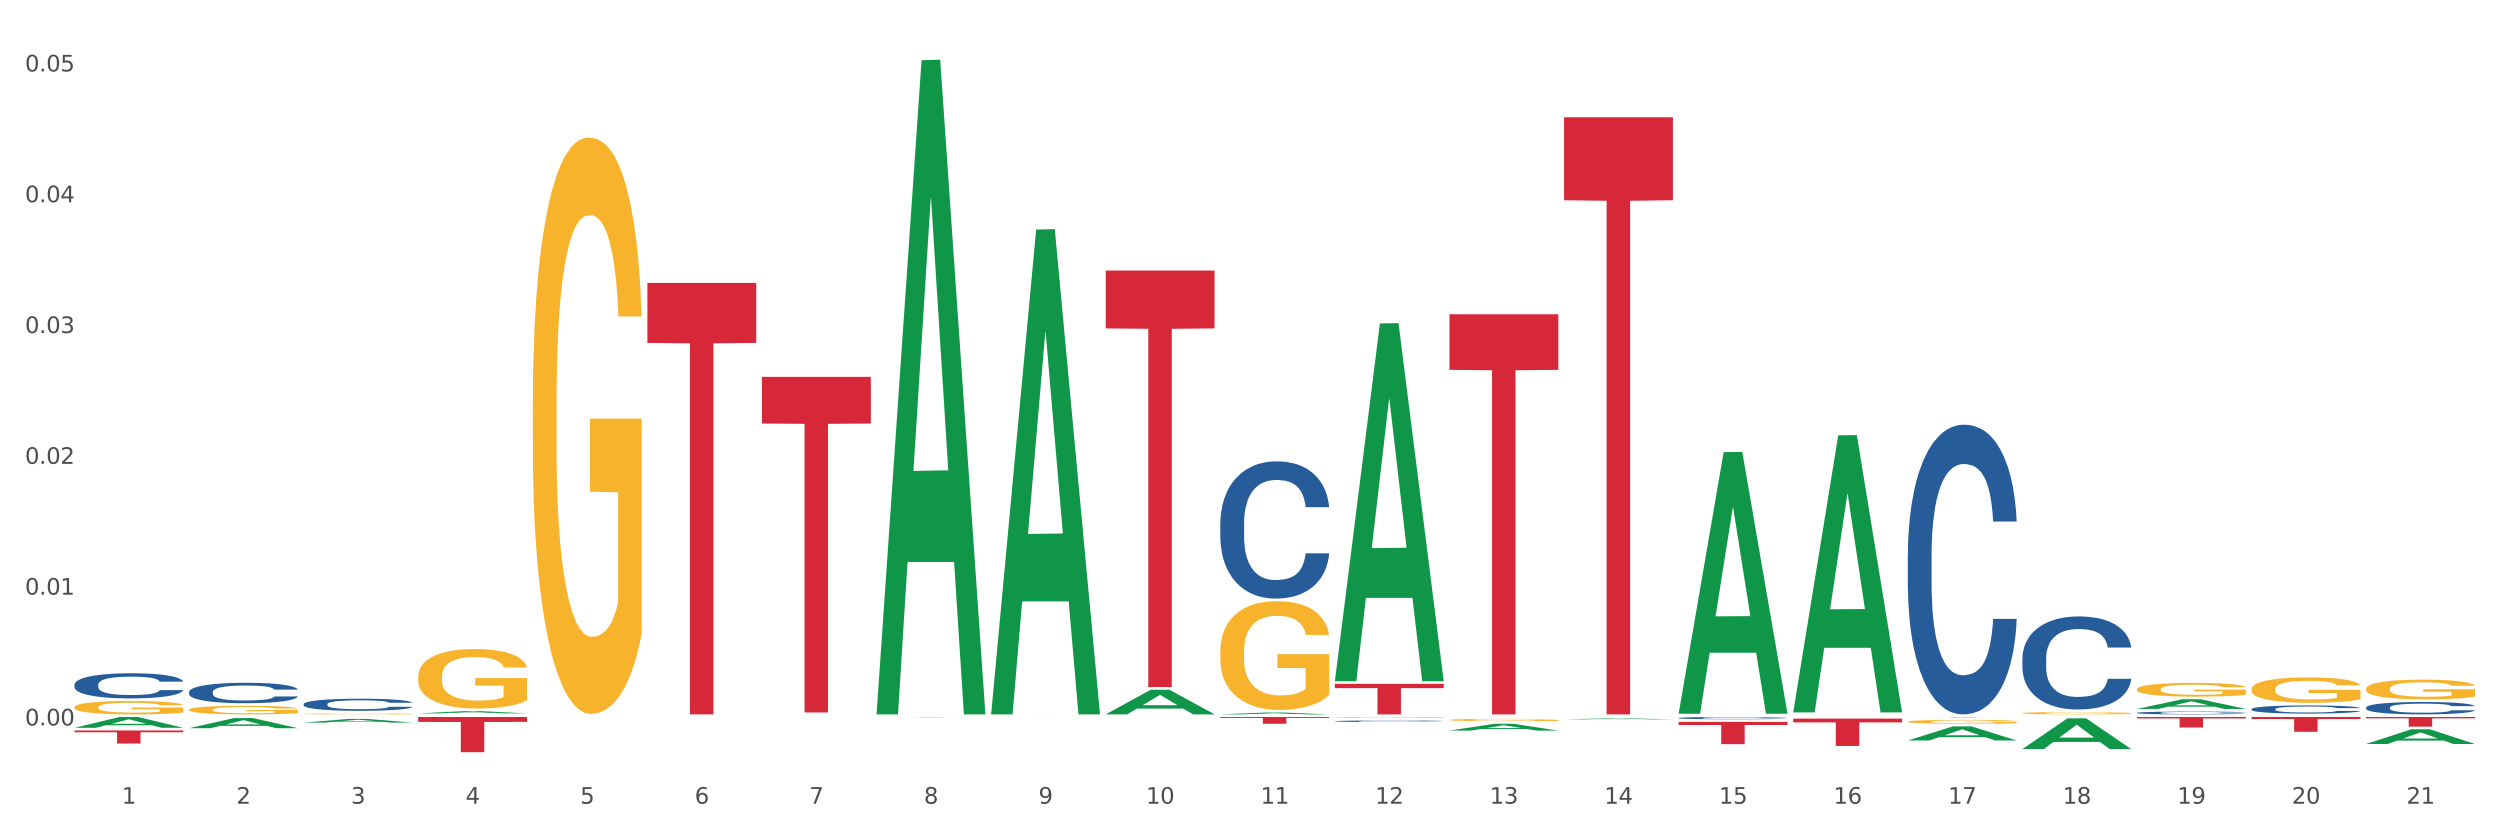 <?xml version="1.0" encoding="utf-8" standalone="no"?>
<!DOCTYPE svg PUBLIC "-//W3C//DTD SVG 1.1//EN"
  "http://www.w3.org/Graphics/SVG/1.1/DTD/svg11.dtd">
<svg xmlns:xlink="http://www.w3.org/1999/xlink" width="1080pt" height="360pt" viewBox="0 0 1080 360" xmlns="http://www.w3.org/2000/svg" version="1.1">
 <rect x="0" y="0" width="1080" height="360" fill="#333333" stroke="none"/>
 <defs>
  <style type="text/css">*{stroke-linejoin: round; stroke-linecap: butt}</style>
 </defs>
 <g id="figure_1">
  <g id="patch_1">
   <path d="M 0 360 
L 1080 360 
L 1080 0 
L 0 0 
z
" style="fill: #ffffff; stroke: #ffffff; stroke-linejoin: miter"/>
  </g>
  <g id="axes_1">
   <g id="matplotlib.axis_1">
    <g id="xtick_1">
     <g id="text_1">
      <!-- 1 -->
      <g style="fill: #4d4d4d" transform="translate(52.633 347.204) scale(0.096 -0.096)">
       <defs>
        <path id="DejaVuSans-31" d="M 794 531 
L 1825 531 
L 1825 4091 
L 703 3866 
L 703 4441 
L 1819 4666 
L 2450 4666 
L 2450 531 
L 3481 531 
L 3481 0 
L 794 0 
L 794 531 
z
" transform="scale(0.016)"/>
       </defs>
       <use xlink:href="#DejaVuSans-31"/>
      </g>
     </g>
    </g>
    <g id="xtick_2">
     <g id="text_2">
      <!-- 2 -->
      <g style="fill: #4d4d4d" transform="translate(102.133 347.204) scale(0.096 -0.096)">
       <defs>
        <path id="DejaVuSans-32" d="M 1228 531 
L 3431 531 
L 3431 0 
L 469 0 
L 469 531 
Q 828 903 1448 1529 
Q 2069 2156 2228 2338 
Q 2531 2678 2651 2914 
Q 2772 3150 2772 3378 
Q 2772 3750 2511 3984 
Q 2250 4219 1831 4219 
Q 1534 4219 1204 4116 
Q 875 4013 500 3803 
L 500 4441 
Q 881 4594 1212 4672 
Q 1544 4750 1819 4750 
Q 2544 4750 2975 4387 
Q 3406 4025 3406 3419 
Q 3406 3131 3298 2873 
Q 3191 2616 2906 2266 
Q 2828 2175 2409 1742 
Q 1991 1309 1228 531 
z
" transform="scale(0.016)"/>
       </defs>
       <use xlink:href="#DejaVuSans-32"/>
      </g>
     </g>
    </g>
    <g id="xtick_3">
     <g id="text_3">
      <!-- 3 -->
      <g style="fill: #4d4d4d" transform="translate(151.633 347.204) scale(0.096 -0.096)">
       <defs>
        <path id="DejaVuSans-33" d="M 2597 2516 
Q 3050 2419 3304 2112 
Q 3559 1806 3559 1356 
Q 3559 666 3084 287 
Q 2609 -91 1734 -91 
Q 1441 -91 1130 -33 
Q 819 25 488 141 
L 488 750 
Q 750 597 1062 519 
Q 1375 441 1716 441 
Q 2309 441 2620 675 
Q 2931 909 2931 1356 
Q 2931 1769 2642 2001 
Q 2353 2234 1838 2234 
L 1294 2234 
L 1294 2753 
L 1863 2753 
Q 2328 2753 2575 2939 
Q 2822 3125 2822 3475 
Q 2822 3834 2567 4026 
Q 2313 4219 1838 4219 
Q 1578 4219 1281 4162 
Q 984 4106 628 3988 
L 628 4550 
Q 988 4650 1302 4700 
Q 1616 4750 1894 4750 
Q 2613 4750 3031 4423 
Q 3450 4097 3450 3541 
Q 3450 3153 3228 2886 
Q 3006 2619 2597 2516 
z
" transform="scale(0.016)"/>
       </defs>
       <use xlink:href="#DejaVuSans-33"/>
      </g>
     </g>
    </g>
    <g id="xtick_4">
     <g id="text_4">
      <!-- 4 -->
      <g style="fill: #4d4d4d" transform="translate(201.133 347.204) scale(0.096 -0.096)">
       <defs>
        <path id="DejaVuSans-34" d="M 2419 4116 
L 825 1625 
L 2419 1625 
L 2419 4116 
z
M 2253 4666 
L 3047 4666 
L 3047 1625 
L 3713 1625 
L 3713 1100 
L 3047 1100 
L 3047 0 
L 2419 0 
L 2419 1100 
L 313 1100 
L 313 1709 
L 2253 4666 
z
" transform="scale(0.016)"/>
       </defs>
       <use xlink:href="#DejaVuSans-34"/>
      </g>
     </g>
    </g>
    <g id="xtick_5">
     <g id="text_5">
      <!-- 5 -->
      <g style="fill: #4d4d4d" transform="translate(250.633 347.204) scale(0.096 -0.096)">
       <defs>
        <path id="DejaVuSans-35" d="M 691 4666 
L 3169 4666 
L 3169 4134 
L 1269 4134 
L 1269 2991 
Q 1406 3038 1543 3061 
Q 1681 3084 1819 3084 
Q 2600 3084 3056 2656 
Q 3513 2228 3513 1497 
Q 3513 744 3044 326 
Q 2575 -91 1722 -91 
Q 1428 -91 1123 -41 
Q 819 9 494 109 
L 494 744 
Q 775 591 1075 516 
Q 1375 441 1709 441 
Q 2250 441 2565 725 
Q 2881 1009 2881 1497 
Q 2881 1984 2565 2268 
Q 2250 2553 1709 2553 
Q 1456 2553 1204 2497 
Q 953 2441 691 2322 
L 691 4666 
z
" transform="scale(0.016)"/>
       </defs>
       <use xlink:href="#DejaVuSans-35"/>
      </g>
     </g>
    </g>
    <g id="xtick_6">
     <g id="text_6">
      <!-- 6 -->
      <g style="fill: #4d4d4d" transform="translate(300.134 347.204) scale(0.096 -0.096)">
       <defs>
        <path id="DejaVuSans-36" d="M 2113 2584 
Q 1688 2584 1439 2293 
Q 1191 2003 1191 1497 
Q 1191 994 1439 701 
Q 1688 409 2113 409 
Q 2538 409 2786 701 
Q 3034 994 3034 1497 
Q 3034 2003 2786 2293 
Q 2538 2584 2113 2584 
z
M 3366 4563 
L 3366 3988 
Q 3128 4100 2886 4159 
Q 2644 4219 2406 4219 
Q 1781 4219 1451 3797 
Q 1122 3375 1075 2522 
Q 1259 2794 1537 2939 
Q 1816 3084 2150 3084 
Q 2853 3084 3261 2657 
Q 3669 2231 3669 1497 
Q 3669 778 3244 343 
Q 2819 -91 2113 -91 
Q 1303 -91 875 529 
Q 447 1150 447 2328 
Q 447 3434 972 4092 
Q 1497 4750 2381 4750 
Q 2619 4750 2861 4703 
Q 3103 4656 3366 4563 
z
" transform="scale(0.016)"/>
       </defs>
       <use xlink:href="#DejaVuSans-36"/>
      </g>
     </g>
    </g>
    <g id="xtick_7">
     <g id="text_7">
      <!-- 7 -->
      <g style="fill: #4d4d4d" transform="translate(349.634 347.204) scale(0.096 -0.096)">
       <defs>
        <path id="DejaVuSans-37" d="M 525 4666 
L 3525 4666 
L 3525 4397 
L 1831 0 
L 1172 0 
L 2766 4134 
L 525 4134 
L 525 4666 
z
" transform="scale(0.016)"/>
       </defs>
       <use xlink:href="#DejaVuSans-37"/>
      </g>
     </g>
    </g>
    <g id="xtick_8">
     <g id="text_8">
      <!-- 8 -->
      <g style="fill: #4d4d4d" transform="translate(399.134 347.204) scale(0.096 -0.096)">
       <defs>
        <path id="DejaVuSans-38" d="M 2034 2216 
Q 1584 2216 1326 1975 
Q 1069 1734 1069 1313 
Q 1069 891 1326 650 
Q 1584 409 2034 409 
Q 2484 409 2743 651 
Q 3003 894 3003 1313 
Q 3003 1734 2745 1975 
Q 2488 2216 2034 2216 
z
M 1403 2484 
Q 997 2584 770 2862 
Q 544 3141 544 3541 
Q 544 4100 942 4425 
Q 1341 4750 2034 4750 
Q 2731 4750 3128 4425 
Q 3525 4100 3525 3541 
Q 3525 3141 3298 2862 
Q 3072 2584 2669 2484 
Q 3125 2378 3379 2068 
Q 3634 1759 3634 1313 
Q 3634 634 3220 271 
Q 2806 -91 2034 -91 
Q 1263 -91 848 271 
Q 434 634 434 1313 
Q 434 1759 690 2068 
Q 947 2378 1403 2484 
z
M 1172 3481 
Q 1172 3119 1398 2916 
Q 1625 2713 2034 2713 
Q 2441 2713 2670 2916 
Q 2900 3119 2900 3481 
Q 2900 3844 2670 4047 
Q 2441 4250 2034 4250 
Q 1625 4250 1398 4047 
Q 1172 3844 1172 3481 
z
" transform="scale(0.016)"/>
       </defs>
       <use xlink:href="#DejaVuSans-38"/>
      </g>
     </g>
    </g>
    <g id="xtick_9">
     <g id="text_9">
      <!-- 9 -->
      <g style="fill: #4d4d4d" transform="translate(448.634 347.204) scale(0.096 -0.096)">
       <defs>
        <path id="DejaVuSans-39" d="M 703 97 
L 703 672 
Q 941 559 1184 500 
Q 1428 441 1663 441 
Q 2288 441 2617 861 
Q 2947 1281 2994 2138 
Q 2813 1869 2534 1725 
Q 2256 1581 1919 1581 
Q 1219 1581 811 2004 
Q 403 2428 403 3163 
Q 403 3881 828 4315 
Q 1253 4750 1959 4750 
Q 2769 4750 3195 4129 
Q 3622 3509 3622 2328 
Q 3622 1225 3098 567 
Q 2575 -91 1691 -91 
Q 1453 -91 1209 -44 
Q 966 3 703 97 
z
M 1959 2075 
Q 2384 2075 2632 2365 
Q 2881 2656 2881 3163 
Q 2881 3666 2632 3958 
Q 2384 4250 1959 4250 
Q 1534 4250 1286 3958 
Q 1038 3666 1038 3163 
Q 1038 2656 1286 2365 
Q 1534 2075 1959 2075 
z
" transform="scale(0.016)"/>
       </defs>
       <use xlink:href="#DejaVuSans-39"/>
      </g>
     </g>
    </g>
    <g id="xtick_10">
     <g id="text_10">
      <!-- 10 -->
      <g style="fill: #4d4d4d" transform="translate(495.079 347.204) scale(0.096 -0.096)">
       <defs>
        <path id="DejaVuSans-30" d="M 2034 4250 
Q 1547 4250 1301 3770 
Q 1056 3291 1056 2328 
Q 1056 1369 1301 889 
Q 1547 409 2034 409 
Q 2525 409 2770 889 
Q 3016 1369 3016 2328 
Q 3016 3291 2770 3770 
Q 2525 4250 2034 4250 
z
M 2034 4750 
Q 2819 4750 3233 4129 
Q 3647 3509 3647 2328 
Q 3647 1150 3233 529 
Q 2819 -91 2034 -91 
Q 1250 -91 836 529 
Q 422 1150 422 2328 
Q 422 3509 836 4129 
Q 1250 4750 2034 4750 
z
" transform="scale(0.016)"/>
       </defs>
       <use xlink:href="#DejaVuSans-31"/>
       <use xlink:href="#DejaVuSans-30" transform="translate(63.623 0)"/>
      </g>
     </g>
    </g>
    <g id="xtick_11">
     <g id="text_11">
      <!-- 11 -->
      <g style="fill: #4d4d4d" transform="translate(544.58 347.204) scale(0.096 -0.096)">
       <use xlink:href="#DejaVuSans-31"/>
       <use xlink:href="#DejaVuSans-31" transform="translate(63.623 0)"/>
      </g>
     </g>
    </g>
    <g id="xtick_12">
     <g id="text_12">
      <!-- 12 -->
      <g style="fill: #4d4d4d" transform="translate(594.08 347.204) scale(0.096 -0.096)">
       <use xlink:href="#DejaVuSans-31"/>
       <use xlink:href="#DejaVuSans-32" transform="translate(63.623 0)"/>
      </g>
     </g>
    </g>
    <g id="xtick_13">
     <g id="text_13">
      <!-- 13 -->
      <g style="fill: #4d4d4d" transform="translate(643.58 347.204) scale(0.096 -0.096)">
       <use xlink:href="#DejaVuSans-31"/>
       <use xlink:href="#DejaVuSans-33" transform="translate(63.623 0)"/>
      </g>
     </g>
    </g>
    <g id="xtick_14">
     <g id="text_14">
      <!-- 14 -->
      <g style="fill: #4d4d4d" transform="translate(693.08 347.204) scale(0.096 -0.096)">
       <use xlink:href="#DejaVuSans-31"/>
       <use xlink:href="#DejaVuSans-34" transform="translate(63.623 0)"/>
      </g>
     </g>
    </g>
    <g id="xtick_15">
     <g id="text_15">
      <!-- 15 -->
      <g style="fill: #4d4d4d" transform="translate(742.58 347.204) scale(0.096 -0.096)">
       <use xlink:href="#DejaVuSans-31"/>
       <use xlink:href="#DejaVuSans-35" transform="translate(63.623 0)"/>
      </g>
     </g>
    </g>
    <g id="xtick_16">
     <g id="text_16">
      <!-- 16 -->
      <g style="fill: #4d4d4d" transform="translate(792.08 347.204) scale(0.096 -0.096)">
       <use xlink:href="#DejaVuSans-31"/>
       <use xlink:href="#DejaVuSans-36" transform="translate(63.623 0)"/>
      </g>
     </g>
    </g>
    <g id="xtick_17">
     <g id="text_17">
      <!-- 17 -->
      <g style="fill: #4d4d4d" transform="translate(841.58 347.204) scale(0.096 -0.096)">
       <use xlink:href="#DejaVuSans-31"/>
       <use xlink:href="#DejaVuSans-37" transform="translate(63.623 0)"/>
      </g>
     </g>
    </g>
    <g id="xtick_18">
     <g id="text_18">
      <!-- 18 -->
      <g style="fill: #4d4d4d" transform="translate(891.08 347.204) scale(0.096 -0.096)">
       <use xlink:href="#DejaVuSans-31"/>
       <use xlink:href="#DejaVuSans-38" transform="translate(63.623 0)"/>
      </g>
     </g>
    </g>
    <g id="xtick_19">
     <g id="text_19">
      <!-- 19 -->
      <g style="fill: #4d4d4d" transform="translate(940.58 347.204) scale(0.096 -0.096)">
       <use xlink:href="#DejaVuSans-31"/>
       <use xlink:href="#DejaVuSans-39" transform="translate(63.623 0)"/>
      </g>
     </g>
    </g>
    <g id="xtick_20">
     <g id="text_20">
      <!-- 20 -->
      <g style="fill: #4d4d4d" transform="translate(990.08 347.204) scale(0.096 -0.096)">
       <use xlink:href="#DejaVuSans-32"/>
       <use xlink:href="#DejaVuSans-30" transform="translate(63.623 0)"/>
      </g>
     </g>
    </g>
    <g id="xtick_21">
     <g id="text_21">
      <!-- 21 -->
      <g style="fill: #4d4d4d" transform="translate(1039.58 347.204) scale(0.096 -0.096)">
       <use xlink:href="#DejaVuSans-32"/>
       <use xlink:href="#DejaVuSans-31" transform="translate(63.623 0)"/>
      </g>
     </g>
    </g>
    <g id="xtick_22"/>
    <g id="xtick_23"/>
    <g id="xtick_24"/>
    <g id="xtick_25"/>
    <g id="xtick_26"/>
    <g id="xtick_27"/>
    <g id="xtick_28"/>
    <g id="xtick_29"/>
    <g id="xtick_30"/>
    <g id="xtick_31"/>
    <g id="xtick_32"/>
    <g id="xtick_33"/>
    <g id="xtick_34"/>
    <g id="xtick_35"/>
    <g id="xtick_36"/>
    <g id="xtick_37"/>
    <g id="xtick_38"/>
    <g id="xtick_39"/>
    <g id="xtick_40"/>
    <g id="xtick_41"/>
   </g>
   <g id="matplotlib.axis_2">
    <g id="ytick_1">
     <g id="text_22">
      <!-- 0.00 -->
      <g style="fill: #4d4d4d" transform="translate(10.8 313.391) scale(0.096 -0.096)">
       <defs>
        <path id="DejaVuSans-2e" d="M 684 794 
L 1344 794 
L 1344 0 
L 684 0 
L 684 794 
z
" transform="scale(0.016)"/>
       </defs>
       <use xlink:href="#DejaVuSans-30"/>
       <use xlink:href="#DejaVuSans-2e" transform="translate(63.623 0)"/>
       <use xlink:href="#DejaVuSans-30" transform="translate(95.41 0)"/>
       <use xlink:href="#DejaVuSans-30" transform="translate(159.033 0)"/>
      </g>
     </g>
    </g>
    <g id="ytick_2">
     <g id="text_23">
      <!-- 0.01 -->
      <g style="fill: #4d4d4d" transform="translate(10.8 256.886) scale(0.096 -0.096)">
       <use xlink:href="#DejaVuSans-30"/>
       <use xlink:href="#DejaVuSans-2e" transform="translate(63.623 0)"/>
       <use xlink:href="#DejaVuSans-30" transform="translate(95.41 0)"/>
       <use xlink:href="#DejaVuSans-31" transform="translate(159.033 0)"/>
      </g>
     </g>
    </g>
    <g id="ytick_3">
     <g id="text_24">
      <!-- 0.02 -->
      <g style="fill: #4d4d4d" transform="translate(10.8 200.381) scale(0.096 -0.096)">
       <use xlink:href="#DejaVuSans-30"/>
       <use xlink:href="#DejaVuSans-2e" transform="translate(63.623 0)"/>
       <use xlink:href="#DejaVuSans-30" transform="translate(95.41 0)"/>
       <use xlink:href="#DejaVuSans-32" transform="translate(159.033 0)"/>
      </g>
     </g>
    </g>
    <g id="ytick_4">
     <g id="text_25">
      <!-- 0.03 -->
      <g style="fill: #4d4d4d" transform="translate(10.8 143.876) scale(0.096 -0.096)">
       <use xlink:href="#DejaVuSans-30"/>
       <use xlink:href="#DejaVuSans-2e" transform="translate(63.623 0)"/>
       <use xlink:href="#DejaVuSans-30" transform="translate(95.41 0)"/>
       <use xlink:href="#DejaVuSans-33" transform="translate(159.033 0)"/>
      </g>
     </g>
    </g>
    <g id="ytick_5">
     <g id="text_26">
      <!-- 0.04 -->
      <g style="fill: #4d4d4d" transform="translate(10.8 87.37) scale(0.096 -0.096)">
       <use xlink:href="#DejaVuSans-30"/>
       <use xlink:href="#DejaVuSans-2e" transform="translate(63.623 0)"/>
       <use xlink:href="#DejaVuSans-30" transform="translate(95.41 0)"/>
       <use xlink:href="#DejaVuSans-34" transform="translate(159.033 0)"/>
      </g>
     </g>
    </g>
    <g id="ytick_6">
     <g id="text_27">
      <!-- 0.05 -->
      <g style="fill: #4d4d4d" transform="translate(10.8 30.865) scale(0.096 -0.096)">
       <use xlink:href="#DejaVuSans-30"/>
       <use xlink:href="#DejaVuSans-2e" transform="translate(63.623 0)"/>
       <use xlink:href="#DejaVuSans-30" transform="translate(95.41 0)"/>
       <use xlink:href="#DejaVuSans-35" transform="translate(159.033 0)"/>
      </g>
     </g>
    </g>
    <g id="ytick_7"/>
    <g id="ytick_8"/>
    <g id="ytick_9"/>
    <g id="ytick_10"/>
    <g id="ytick_11"/>
   </g>
   <g id="PolyCollection_1">
    <path d="M 32.175 314.408 
L 32.223 314.403 
L 51.615 309.748 
L 59.663 309.744 
L 79.2 314.416 
L 69.892 314.416 
L 65.674 313.328 
L 45.652 313.328 
L 45.507 313.346 
L 41.435 314.416 
L 32.175 314.416 
L 32.175 314.408 
L 48.173 312.679 
L 63.153 312.675 
L 55.736 310.74 
L 55.639 310.731 
L 55.542 310.744 
L 48.125 312.675 
L 48.173 312.679 
L 32.175 314.408 
z
" clip-path="url(#p49c9b409c1)" style="fill: #109648"/>
    <path d="M 824.175 309.744 
L 871.2 309.744 
L 871.2 309.76 
L 852.702 309.76 
L 852.702 309.857 
L 842.562 309.857 
L 842.562 309.76 
L 824.175 309.76 
L 824.175 309.744 
L 824.175 309.744 
z
" clip-path="url(#p49c9b409c1)" style="fill: #d62839"/>
    <path d="M 923.175 309.744 
L 970.2 309.744 
L 970.2 310.374 
L 951.702 310.379 
L 951.702 314.28 
L 941.562 314.28 
L 941.562 310.379 
L 923.175 310.374 
L 923.175 309.748 
L 923.175 309.744 
z
" clip-path="url(#p49c9b409c1)" style="fill: #d62839"/>
    <path d="M 972.675 309.744 
L 1019.7 309.744 
L 1019.7 310.634 
L 1001.202 310.64 
L 1001.202 316.15 
L 991.062 316.15 
L 991.062 310.64 
L 972.675 310.634 
L 972.675 309.75 
L 972.675 309.744 
z
" clip-path="url(#p49c9b409c1)" style="fill: #d62839"/>
    <path d="M 1022.175 309.744 
L 1069.2 309.744 
L 1069.2 310.324 
L 1050.702 310.328 
L 1050.702 313.916 
L 1040.562 313.916 
L 1040.562 310.328 
L 1022.175 310.324 
L 1022.175 309.748 
L 1022.175 309.744 
z
" clip-path="url(#p49c9b409c1)" style="fill: #d62839"/>
    <path d="M 81.675 298.928 
L 81.731 298.92 
L 81.731 298.694 
L 81.897 298.387 
L 82.509 297.822 
L 83.287 297.395 
L 84.621 296.895 
L 85.344 296.685 
L 86.289 296.451 
L 88.234 296.071 
L 90.457 295.749 
L 92.014 295.571 
L 93.181 295.458 
L 95.794 295.257 
L 97.294 295.168 
L 98.851 295.095 
L 100.185 295.047 
L 102.408 294.99 
L 104.187 294.966 
L 106.244 294.958 
L 107.967 294.966 
L 110.246 294.998 
L 113.581 295.095 
L 114.859 295.152 
L 116.582 295.248 
L 118.361 295.378 
L 119.806 295.507 
L 121.474 295.692 
L 123.197 295.934 
L 124.865 296.241 
L 126.032 296.523 
L 126.977 296.822 
L 127.811 297.185 
L 128.422 297.58 
L 128.7 297.911 
L 118.528 297.911 
L 118.25 297.613 
L 117.694 297.29 
L 117.138 297.072 
L 116.527 296.895 
L 115.582 296.693 
L 114.748 296.564 
L 113.359 296.41 
L 112.08 296.314 
L 111.024 296.257 
L 109.745 296.209 
L 107.022 296.16 
L 105.076 296.16 
L 103.853 296.176 
L 102.353 296.217 
L 101.074 296.273 
L 99.573 296.37 
L 98.406 296.475 
L 97.239 296.612 
L 96.572 296.709 
L 95.571 296.886 
L 94.904 297.032 
L 94.015 297.282 
L 93.515 297.459 
L 92.625 297.919 
L 92.236 298.258 
L 92.069 298.492 
L 91.958 298.75 
L 91.958 300.009 
L 92.292 300.574 
L 92.57 300.816 
L 93.014 301.09 
L 93.848 301.446 
L 95.071 301.793 
L 96.349 302.043 
L 97.406 302.196 
L 98.406 302.309 
L 99.407 302.398 
L 100.63 302.478 
L 101.63 302.527 
L 103.131 302.575 
L 104.91 302.599 
L 106.299 302.599 
L 109.134 302.559 
L 110.412 302.519 
L 111.635 302.462 
L 112.969 302.373 
L 114.026 302.277 
L 114.637 302.204 
L 115.638 302.051 
L 116.416 301.889 
L 117.083 301.704 
L 117.527 301.542 
L 118.028 301.3 
L 118.417 301.026 
L 118.528 300.881 
L 128.7 300.881 
L 128.478 301.171 
L 128.089 301.454 
L 127.31 301.833 
L 126.699 302.051 
L 125.754 302.317 
L 124.753 302.543 
L 123.364 302.793 
L 122.085 302.979 
L 120.751 303.14 
L 119.306 303.285 
L 116.694 303.487 
L 115.749 303.544 
L 113.748 303.64 
L 112.191 303.697 
L 109.912 303.753 
L 107.578 303.786 
L 105.132 303.794 
L 102.964 303.778 
L 100.574 303.729 
L 99.073 303.681 
L 97.406 303.608 
L 95.46 303.495 
L 93.626 303.358 
L 91.903 303.197 
L 90.291 303.011 
L 88.79 302.801 
L 86.844 302.454 
L 85.399 302.115 
L 84.343 301.801 
L 83.62 301.534 
L 82.898 301.195 
L 82.509 300.961 
L 81.897 300.397 
L 81.675 299.872 
L 81.675 298.928 
z
" clip-path="url(#p49c9b409c1)" style="fill: #255c99"/>
    <path d="M 32.175 295.728 
L 32.231 295.718 
L 32.231 295.44 
L 32.397 295.063 
L 33.009 294.369 
L 33.787 293.843 
L 35.121 293.228 
L 35.844 292.971 
L 36.789 292.683 
L 38.734 292.217 
L 40.957 291.82 
L 42.514 291.602 
L 43.681 291.463 
L 46.294 291.215 
L 47.794 291.106 
L 49.351 291.017 
L 50.685 290.958 
L 52.908 290.888 
L 54.687 290.858 
L 56.744 290.848 
L 58.467 290.858 
L 60.746 290.898 
L 64.081 291.017 
L 65.359 291.086 
L 67.082 291.205 
L 68.861 291.364 
L 70.306 291.523 
L 71.974 291.751 
L 73.697 292.048 
L 75.365 292.425 
L 76.532 292.772 
L 77.477 293.139 
L 78.311 293.585 
L 78.922 294.071 
L 79.2 294.478 
L 69.028 294.478 
L 68.75 294.111 
L 68.194 293.714 
L 67.638 293.447 
L 67.027 293.228 
L 66.082 292.981 
L 65.248 292.822 
L 63.859 292.633 
L 62.58 292.514 
L 61.524 292.445 
L 60.245 292.386 
L 57.522 292.326 
L 55.576 292.326 
L 54.353 292.346 
L 52.853 292.395 
L 51.574 292.465 
L 50.073 292.584 
L 48.906 292.713 
L 47.739 292.881 
L 47.072 293 
L 46.071 293.219 
L 45.404 293.397 
L 44.515 293.704 
L 44.015 293.923 
L 43.125 294.488 
L 42.736 294.904 
L 42.569 295.192 
L 42.458 295.509 
L 42.458 297.056 
L 42.792 297.751 
L 43.07 298.048 
L 43.514 298.385 
L 44.348 298.822 
L 45.571 299.248 
L 46.849 299.555 
L 47.906 299.744 
L 48.906 299.883 
L 49.907 299.992 
L 51.13 300.091 
L 52.13 300.15 
L 53.631 300.21 
L 55.41 300.24 
L 56.799 300.24 
L 59.634 300.19 
L 60.913 300.141 
L 62.135 300.071 
L 63.469 299.962 
L 64.526 299.843 
L 65.137 299.754 
L 66.138 299.565 
L 66.916 299.367 
L 67.583 299.139 
L 68.027 298.941 
L 68.528 298.643 
L 68.917 298.306 
L 69.028 298.127 
L 79.2 298.127 
L 78.978 298.484 
L 78.589 298.831 
L 77.81 299.298 
L 77.199 299.565 
L 76.254 299.893 
L 75.253 300.17 
L 73.864 300.478 
L 72.585 300.706 
L 71.251 300.904 
L 69.806 301.083 
L 67.194 301.331 
L 66.249 301.4 
L 64.248 301.519 
L 62.691 301.588 
L 60.412 301.658 
L 58.078 301.697 
L 55.632 301.707 
L 53.464 301.688 
L 51.074 301.628 
L 49.573 301.569 
L 47.906 301.479 
L 45.96 301.34 
L 44.126 301.172 
L 42.403 300.974 
L 40.791 300.745 
L 39.29 300.488 
L 37.344 300.061 
L 35.899 299.645 
L 34.843 299.258 
L 34.12 298.931 
L 33.398 298.514 
L 33.009 298.227 
L 32.397 297.532 
L 32.175 296.888 
L 32.175 295.728 
z
" clip-path="url(#p49c9b409c1)" style="fill: #255c99"/>
    <path d="M 774.675 307.532 
L 774.723 307.42 
L 794.115 188.068 
L 802.163 187.956 
L 821.7 307.757 
L 812.392 307.757 
L 808.174 279.86 
L 788.152 279.86 
L 788.007 280.31 
L 783.935 307.757 
L 774.675 307.757 
L 774.675 307.532 
L 790.673 263.211 
L 805.653 263.099 
L 798.236 213.491 
L 798.139 213.266 
L 798.042 213.603 
L 790.625 263.099 
L 790.673 263.211 
L 774.675 307.532 
z
" clip-path="url(#p49c9b409c1)" style="fill: #109648"/>
    <path d="M 32.175 305.507 
L 32.231 305.502 
L 32.231 305.312 
L 32.342 305.149 
L 32.897 304.754 
L 33.73 304.428 
L 34.34 304.254 
L 34.951 304.112 
L 35.673 303.97 
L 36.561 303.823 
L 38.171 303.607 
L 39.17 303.496 
L 40.392 303.38 
L 42.613 303.212 
L 44.223 303.117 
L 45.888 303.038 
L 48.609 302.943 
L 50.385 302.901 
L 52.273 302.87 
L 54.549 302.849 
L 56.27 302.843 
L 60.046 302.859 
L 63.266 302.906 
L 64.82 302.943 
L 66.819 303.007 
L 67.874 303.049 
L 69.595 303.133 
L 71.372 303.243 
L 72.593 303.338 
L 74.425 303.517 
L 75.813 303.696 
L 77.09 303.917 
L 77.756 304.07 
L 78.256 304.212 
L 78.7 304.375 
L 79.144 304.633 
L 69.151 304.633 
L 68.762 304.449 
L 68.152 304.275 
L 67.263 304.107 
L 66.486 304.002 
L 65.154 303.87 
L 63.932 303.786 
L 62.655 303.723 
L 61.101 303.67 
L 59.879 303.644 
L 58.158 303.622 
L 54.771 303.628 
L 52.495 303.67 
L 50.941 303.723 
L 49.941 303.77 
L 49.053 303.823 
L 48.054 303.896 
L 46.888 304.007 
L 46.055 304.107 
L 45.222 304.233 
L 44.556 304.36 
L 43.945 304.507 
L 43.445 304.665 
L 43.057 304.828 
L 42.724 305.028 
L 42.446 305.36 
L 42.446 306.081 
L 42.557 306.244 
L 42.835 306.46 
L 43.168 306.623 
L 43.723 306.818 
L 44.223 306.95 
L 45.167 307.139 
L 46.221 307.297 
L 47.054 307.397 
L 47.887 307.481 
L 49.331 307.597 
L 50.941 307.692 
L 52.329 307.75 
L 54.216 307.803 
L 55.493 307.824 
L 56.604 307.834 
L 59.324 307.834 
L 61.267 307.818 
L 63.432 307.782 
L 65.098 307.734 
L 66.486 307.676 
L 68.041 307.582 
L 69.04 307.492 
L 69.04 306.392 
L 56.826 306.386 
L 56.826 305.655 
L 79.2 305.655 
L 79.2 307.803 
L 78.256 307.913 
L 77.201 308.013 
L 76.091 308.103 
L 74.425 308.213 
L 72.427 308.319 
L 70.65 308.392 
L 68.762 308.455 
L 66.542 308.513 
L 63.655 308.566 
L 61.878 308.587 
L 59.657 308.603 
L 57.048 308.608 
L 54.771 308.598 
L 52.551 308.571 
L 50.219 308.524 
L 47.943 308.455 
L 46.221 308.387 
L 44.5 308.303 
L 42.668 308.192 
L 41.225 308.087 
L 40.114 307.992 
L 38.893 307.871 
L 37.56 307.713 
L 36.561 307.571 
L 35.673 307.424 
L 34.729 307.234 
L 34.063 307.071 
L 33.396 306.866 
L 33.008 306.713 
L 32.564 306.476 
L 32.231 306.144 
L 32.175 305.507 
z
" clip-path="url(#p49c9b409c1)" style="fill: #f7b32b"/>
    <path d="M 923.175 297.757 
L 923.231 297.751 
L 923.231 297.556 
L 923.342 297.388 
L 923.897 296.982 
L 924.73 296.645 
L 925.34 296.467 
L 925.951 296.32 
L 926.673 296.174 
L 927.561 296.022 
L 929.171 295.8 
L 930.17 295.686 
L 931.392 295.567 
L 933.613 295.393 
L 935.223 295.296 
L 936.888 295.214 
L 939.609 295.117 
L 941.385 295.073 
L 943.273 295.041 
L 945.549 295.019 
L 947.27 295.014 
L 951.046 295.03 
L 954.266 295.079 
L 955.82 295.117 
L 957.819 295.182 
L 958.874 295.225 
L 960.595 295.312 
L 962.372 295.426 
L 963.593 295.523 
L 965.425 295.708 
L 966.813 295.892 
L 968.09 296.12 
L 968.756 296.277 
L 969.256 296.423 
L 969.7 296.591 
L 970.144 296.857 
L 960.151 296.857 
L 959.762 296.667 
L 959.152 296.488 
L 958.263 296.315 
L 957.486 296.206 
L 956.154 296.071 
L 954.932 295.984 
L 953.655 295.919 
L 952.101 295.865 
L 950.879 295.838 
L 949.158 295.816 
L 945.771 295.822 
L 943.495 295.865 
L 941.941 295.919 
L 940.941 295.968 
L 940.053 296.022 
L 939.054 296.098 
L 937.888 296.212 
L 937.055 296.315 
L 936.222 296.445 
L 935.556 296.575 
L 934.945 296.727 
L 934.445 296.889 
L 934.057 297.057 
L 933.724 297.263 
L 933.446 297.605 
L 933.446 298.348 
L 933.557 298.516 
L 933.835 298.738 
L 934.168 298.906 
L 934.723 299.107 
L 935.223 299.242 
L 936.167 299.437 
L 937.221 299.6 
L 938.054 299.703 
L 938.887 299.79 
L 940.331 299.909 
L 941.941 300.006 
L 943.329 300.066 
L 945.216 300.12 
L 946.493 300.142 
L 947.604 300.153 
L 950.324 300.153 
L 952.267 300.137 
L 954.432 300.099 
L 956.098 300.05 
L 957.486 299.99 
L 959.041 299.893 
L 960.04 299.8 
L 960.04 298.667 
L 947.826 298.662 
L 947.826 297.909 
L 970.2 297.909 
L 970.2 300.12 
L 969.256 300.234 
L 968.201 300.337 
L 967.091 300.429 
L 965.425 300.543 
L 963.427 300.652 
L 961.65 300.727 
L 959.762 300.792 
L 957.542 300.852 
L 954.655 300.906 
L 952.878 300.928 
L 950.657 300.944 
L 948.048 300.95 
L 945.771 300.939 
L 943.551 300.912 
L 941.219 300.863 
L 938.943 300.792 
L 937.221 300.722 
L 935.5 300.635 
L 933.668 300.521 
L 932.225 300.413 
L 931.114 300.315 
L 929.893 300.191 
L 928.56 300.028 
L 927.561 299.882 
L 926.673 299.73 
L 925.729 299.535 
L 925.063 299.367 
L 924.396 299.155 
L 924.008 298.998 
L 923.564 298.754 
L 923.231 298.413 
L 923.175 297.757 
z
" clip-path="url(#p49c9b409c1)" style="fill: #f7b32b"/>
    <path d="M 873.675 308.082 
L 873.731 308.081 
L 873.731 308.049 
L 873.842 308.021 
L 874.397 307.954 
L 875.23 307.899 
L 875.84 307.869 
L 876.451 307.845 
L 877.173 307.821 
L 878.061 307.796 
L 879.671 307.759 
L 880.67 307.741 
L 881.892 307.721 
L 884.113 307.692 
L 885.723 307.676 
L 887.388 307.663 
L 890.109 307.647 
L 891.885 307.64 
L 893.773 307.634 
L 896.049 307.631 
L 897.77 307.63 
L 901.546 307.633 
L 904.766 307.641 
L 906.32 307.647 
L 908.319 307.658 
L 909.374 307.665 
L 911.095 307.679 
L 912.872 307.698 
L 914.093 307.714 
L 915.925 307.744 
L 917.313 307.775 
L 918.59 307.812 
L 919.256 307.838 
L 919.756 307.862 
L 920.2 307.89 
L 920.644 307.934 
L 910.651 307.934 
L 910.262 307.902 
L 909.652 307.873 
L 908.763 307.844 
L 907.986 307.826 
L 906.654 307.804 
L 905.432 307.79 
L 904.155 307.779 
L 902.601 307.77 
L 901.379 307.766 
L 899.658 307.762 
L 896.271 307.763 
L 893.995 307.77 
L 892.441 307.779 
L 891.441 307.787 
L 890.553 307.796 
L 889.554 307.809 
L 888.388 307.827 
L 887.555 307.844 
L 886.722 307.866 
L 886.056 307.887 
L 885.445 307.912 
L 884.945 307.939 
L 884.557 307.967 
L 884.224 308.001 
L 883.946 308.057 
L 883.946 308.179 
L 884.057 308.207 
L 884.335 308.244 
L 884.668 308.271 
L 885.223 308.304 
L 885.723 308.327 
L 886.667 308.359 
L 887.721 308.386 
L 888.554 308.403 
L 889.387 308.417 
L 890.831 308.437 
L 892.441 308.453 
L 893.829 308.463 
L 895.716 308.471 
L 896.993 308.475 
L 898.104 308.477 
L 900.824 308.477 
L 902.767 308.474 
L 904.932 308.468 
L 906.598 308.46 
L 907.986 308.45 
L 909.541 308.434 
L 910.54 308.419 
L 910.54 308.232 
L 898.326 308.231 
L 898.326 308.107 
L 920.7 308.107 
L 920.7 308.471 
L 919.756 308.49 
L 918.701 308.507 
L 917.591 308.522 
L 915.925 308.541 
L 913.927 308.559 
L 912.15 308.571 
L 910.262 308.582 
L 908.042 308.592 
L 905.155 308.601 
L 903.378 308.605 
L 901.157 308.607 
L 898.548 308.608 
L 896.271 308.606 
L 894.051 308.602 
L 891.719 308.594 
L 889.443 308.582 
L 887.721 308.571 
L 886 308.556 
L 884.168 308.538 
L 882.725 308.52 
L 881.614 308.504 
L 880.393 308.483 
L 879.06 308.456 
L 878.061 308.432 
L 877.173 308.407 
L 876.229 308.375 
L 875.563 308.347 
L 874.896 308.312 
L 874.508 308.287 
L 874.064 308.246 
L 873.731 308.19 
L 873.675 308.082 
z
" clip-path="url(#p49c9b409c1)" style="fill: #f7b32b"/>
    <path d="M 824.175 311.765 
L 824.231 311.764 
L 824.231 311.709 
L 824.342 311.662 
L 824.897 311.547 
L 825.73 311.452 
L 826.34 311.402 
L 826.951 311.361 
L 827.673 311.319 
L 828.561 311.277 
L 830.171 311.214 
L 831.17 311.182 
L 832.392 311.148 
L 834.613 311.099 
L 836.223 311.072 
L 837.888 311.049 
L 840.609 311.022 
L 842.385 311.009 
L 844.273 311 
L 846.549 310.994 
L 848.27 310.993 
L 852.046 310.997 
L 855.266 311.011 
L 856.82 311.022 
L 858.819 311.04 
L 859.874 311.052 
L 861.595 311.077 
L 863.372 311.109 
L 864.593 311.136 
L 866.425 311.188 
L 867.813 311.24 
L 869.09 311.304 
L 869.756 311.348 
L 870.256 311.39 
L 870.7 311.437 
L 871.144 311.512 
L 861.151 311.512 
L 860.762 311.458 
L 860.152 311.408 
L 859.263 311.359 
L 858.486 311.329 
L 857.154 311.29 
L 855.932 311.266 
L 854.655 311.248 
L 853.101 311.232 
L 851.879 311.225 
L 850.158 311.219 
L 846.771 311.22 
L 844.495 311.232 
L 842.941 311.248 
L 841.941 311.261 
L 841.053 311.277 
L 840.054 311.298 
L 838.888 311.33 
L 838.055 311.359 
L 837.222 311.396 
L 836.556 311.432 
L 835.945 311.475 
L 835.445 311.521 
L 835.057 311.568 
L 834.724 311.626 
L 834.446 311.723 
L 834.446 311.932 
L 834.557 311.979 
L 834.835 312.042 
L 835.168 312.089 
L 835.723 312.146 
L 836.223 312.184 
L 837.167 312.239 
L 838.221 312.285 
L 839.054 312.314 
L 839.887 312.338 
L 841.331 312.372 
L 842.941 312.399 
L 844.329 312.416 
L 846.216 312.431 
L 847.493 312.437 
L 848.604 312.441 
L 851.324 312.441 
L 853.267 312.436 
L 855.432 312.425 
L 857.098 312.411 
L 858.486 312.395 
L 860.041 312.367 
L 861.04 312.341 
L 861.04 312.022 
L 848.826 312.02 
L 848.826 311.808 
L 871.2 311.808 
L 871.2 312.431 
L 870.256 312.463 
L 869.201 312.492 
L 868.091 312.518 
L 866.425 312.55 
L 864.427 312.581 
L 862.65 312.602 
L 860.762 312.621 
L 858.542 312.638 
L 855.655 312.653 
L 853.878 312.659 
L 851.657 312.664 
L 849.048 312.665 
L 846.771 312.662 
L 844.551 312.654 
L 842.219 312.641 
L 839.943 312.621 
L 838.221 312.601 
L 836.5 312.576 
L 834.668 312.544 
L 833.225 312.514 
L 832.114 312.486 
L 830.893 312.451 
L 829.56 312.405 
L 828.561 312.364 
L 827.673 312.321 
L 826.729 312.266 
L 826.063 312.219 
L 825.396 312.159 
L 825.008 312.115 
L 824.564 312.046 
L 824.231 311.95 
L 824.175 311.765 
z
" clip-path="url(#p49c9b409c1)" style="fill: #f7b32b"/>
    <path d="M 626.175 311.008 
L 626.231 311.007 
L 626.231 310.975 
L 626.342 310.948 
L 626.897 310.882 
L 627.73 310.828 
L 628.34 310.798 
L 628.951 310.775 
L 629.673 310.751 
L 630.561 310.726 
L 632.171 310.69 
L 633.17 310.672 
L 634.392 310.653 
L 636.613 310.624 
L 638.223 310.609 
L 639.888 310.595 
L 642.609 310.58 
L 644.385 310.573 
L 646.273 310.567 
L 648.549 310.564 
L 650.27 310.563 
L 654.046 310.566 
L 657.266 310.574 
L 658.82 310.58 
L 660.819 310.59 
L 661.874 310.597 
L 663.595 310.611 
L 665.372 310.63 
L 666.593 310.646 
L 668.425 310.675 
L 669.813 310.705 
L 671.09 310.742 
L 671.756 310.768 
L 672.256 310.791 
L 672.7 310.819 
L 673.144 310.862 
L 663.151 310.862 
L 662.762 310.831 
L 662.152 310.802 
L 661.263 310.774 
L 660.486 310.756 
L 659.154 310.734 
L 657.932 310.72 
L 656.655 310.71 
L 655.101 310.701 
L 653.879 310.697 
L 652.158 310.693 
L 648.771 310.694 
L 646.495 310.701 
L 644.941 310.71 
L 643.941 310.718 
L 643.053 310.726 
L 642.054 310.739 
L 640.888 310.757 
L 640.055 310.774 
L 639.222 310.795 
L 638.556 310.816 
L 637.945 310.841 
L 637.445 310.867 
L 637.057 310.894 
L 636.724 310.928 
L 636.446 310.983 
L 636.446 311.103 
L 636.557 311.131 
L 636.835 311.167 
L 637.168 311.194 
L 637.723 311.227 
L 638.223 311.248 
L 639.167 311.28 
L 640.221 311.306 
L 641.054 311.323 
L 641.887 311.337 
L 643.331 311.357 
L 644.941 311.372 
L 646.329 311.382 
L 648.216 311.391 
L 649.493 311.394 
L 650.604 311.396 
L 653.324 311.396 
L 655.267 311.393 
L 657.432 311.387 
L 659.098 311.379 
L 660.486 311.37 
L 662.041 311.354 
L 663.04 311.339 
L 663.04 311.155 
L 650.826 311.154 
L 650.826 311.032 
L 673.2 311.032 
L 673.2 311.391 
L 672.256 311.409 
L 671.201 311.426 
L 670.091 311.441 
L 668.425 311.459 
L 666.427 311.477 
L 664.65 311.489 
L 662.762 311.5 
L 660.542 311.509 
L 657.655 311.518 
L 655.878 311.522 
L 653.657 311.524 
L 651.048 311.525 
L 648.771 311.524 
L 646.551 311.519 
L 644.219 311.511 
L 641.943 311.5 
L 640.221 311.488 
L 638.5 311.474 
L 636.668 311.456 
L 635.225 311.438 
L 634.114 311.422 
L 632.893 311.402 
L 631.56 311.376 
L 630.561 311.352 
L 629.673 311.328 
L 628.729 311.296 
L 628.063 311.269 
L 627.396 311.234 
L 627.008 311.209 
L 626.564 311.169 
L 626.231 311.114 
L 626.175 311.008 
z
" clip-path="url(#p49c9b409c1)" style="fill: #f7b32b"/>
    <path d="M 576.675 309.919 
L 576.731 309.919 
L 576.731 309.906 
L 576.842 309.896 
L 577.397 309.87 
L 578.23 309.848 
L 578.84 309.837 
L 579.451 309.828 
L 580.173 309.818 
L 581.061 309.808 
L 582.671 309.794 
L 583.67 309.787 
L 584.892 309.779 
L 587.113 309.768 
L 588.723 309.762 
L 590.388 309.757 
L 593.109 309.751 
L 594.885 309.748 
L 596.773 309.746 
L 599.049 309.744 
L 600.77 309.744 
L 604.546 309.745 
L 607.766 309.748 
L 609.32 309.751 
L 611.319 309.755 
L 612.374 309.758 
L 614.095 309.763 
L 615.872 309.77 
L 617.093 309.777 
L 618.925 309.788 
L 620.313 309.8 
L 621.59 309.815 
L 622.256 309.825 
L 622.756 309.834 
L 623.2 309.845 
L 623.644 309.862 
L 613.651 309.862 
L 613.262 309.85 
L 612.652 309.838 
L 611.763 309.827 
L 610.986 309.82 
L 609.654 309.812 
L 608.432 309.806 
L 607.155 309.802 
L 605.601 309.798 
L 604.379 309.797 
L 602.658 309.795 
L 599.271 309.796 
L 596.995 309.798 
L 595.441 309.802 
L 594.441 309.805 
L 593.553 309.808 
L 592.554 309.813 
L 591.388 309.821 
L 590.555 309.827 
L 589.722 309.835 
L 589.056 309.844 
L 588.445 309.854 
L 587.945 309.864 
L 587.557 309.875 
L 587.224 309.888 
L 586.946 309.91 
L 586.946 309.957 
L 587.057 309.968 
L 587.335 309.982 
L 587.668 309.993 
L 588.223 310.006 
L 588.723 310.014 
L 589.667 310.027 
L 590.721 310.037 
L 591.554 310.044 
L 592.387 310.049 
L 593.831 310.057 
L 595.441 310.063 
L 596.829 310.067 
L 598.716 310.07 
L 599.993 310.072 
L 601.104 310.072 
L 603.824 310.072 
L 605.767 310.071 
L 607.932 310.069 
L 609.598 310.066 
L 610.986 310.062 
L 612.541 310.056 
L 613.54 310.05 
L 613.54 309.977 
L 601.326 309.977 
L 601.326 309.929 
L 623.7 309.929 
L 623.7 310.07 
L 622.756 310.078 
L 621.701 310.084 
L 620.591 310.09 
L 618.925 310.097 
L 616.927 310.104 
L 615.15 310.109 
L 613.262 310.113 
L 611.042 310.117 
L 608.155 310.121 
L 606.378 310.122 
L 604.157 310.123 
L 601.548 310.123 
L 599.271 310.123 
L 597.051 310.121 
L 594.719 310.118 
L 592.443 310.113 
L 590.721 310.109 
L 589 310.103 
L 587.168 310.096 
L 585.725 310.089 
L 584.614 310.083 
L 583.393 310.075 
L 582.06 310.064 
L 581.061 310.055 
L 580.173 310.045 
L 579.229 310.033 
L 578.563 310.022 
L 577.896 310.009 
L 577.508 309.999 
L 577.064 309.983 
L 576.731 309.961 
L 576.675 309.919 
z
" clip-path="url(#p49c9b409c1)" style="fill: #f7b32b"/>
    <path d="M 527.175 281.416 
L 527.231 281.373 
L 527.231 279.829 
L 527.342 278.499 
L 527.897 275.283 
L 528.73 272.624 
L 529.34 271.209 
L 529.951 270.051 
L 530.673 268.893 
L 531.561 267.692 
L 533.171 265.934 
L 534.17 265.033 
L 535.392 264.09 
L 537.613 262.717 
L 539.223 261.945 
L 540.888 261.302 
L 543.609 260.53 
L 545.385 260.187 
L 547.273 259.93 
L 549.549 259.758 
L 551.27 259.715 
L 555.046 259.844 
L 558.266 260.23 
L 559.82 260.53 
L 561.819 261.045 
L 562.874 261.388 
L 564.595 262.074 
L 566.372 262.975 
L 567.593 263.747 
L 569.425 265.205 
L 570.813 266.663 
L 572.09 268.464 
L 572.756 269.708 
L 573.256 270.866 
L 573.7 272.195 
L 574.144 274.297 
L 564.151 274.297 
L 563.762 272.796 
L 563.152 271.38 
L 562.263 270.008 
L 561.486 269.15 
L 560.154 268.078 
L 558.932 267.392 
L 557.655 266.877 
L 556.101 266.448 
L 554.879 266.234 
L 553.158 266.062 
L 549.771 266.105 
L 547.495 266.448 
L 545.941 266.877 
L 544.941 267.263 
L 544.053 267.692 
L 543.054 268.292 
L 541.888 269.193 
L 541.055 270.008 
L 540.222 271.037 
L 539.556 272.066 
L 538.945 273.267 
L 538.445 274.554 
L 538.057 275.883 
L 537.724 277.513 
L 537.446 280.215 
L 537.446 286.09 
L 537.557 287.42 
L 537.835 289.178 
L 538.168 290.508 
L 538.723 292.094 
L 539.223 293.167 
L 540.167 294.71 
L 541.221 295.997 
L 542.054 296.812 
L 542.887 297.498 
L 544.331 298.442 
L 545.941 299.213 
L 547.329 299.685 
L 549.216 300.114 
L 550.493 300.286 
L 551.604 300.371 
L 554.324 300.371 
L 556.267 300.243 
L 558.432 299.943 
L 560.098 299.557 
L 561.486 299.085 
L 563.041 298.313 
L 564.04 297.584 
L 564.04 288.621 
L 551.826 288.578 
L 551.826 282.616 
L 574.2 282.616 
L 574.2 300.114 
L 573.256 301.015 
L 572.201 301.83 
L 571.091 302.559 
L 569.425 303.459 
L 567.427 304.317 
L 565.65 304.917 
L 563.762 305.432 
L 561.542 305.904 
L 558.655 306.333 
L 556.878 306.504 
L 554.657 306.633 
L 552.048 306.676 
L 549.771 306.59 
L 547.551 306.376 
L 545.219 305.99 
L 542.943 305.432 
L 541.221 304.874 
L 539.5 304.188 
L 537.668 303.288 
L 536.225 302.43 
L 535.114 301.658 
L 533.893 300.672 
L 532.56 299.385 
L 531.561 298.227 
L 530.673 297.026 
L 529.729 295.482 
L 529.063 294.153 
L 528.396 292.48 
L 528.008 291.237 
L 527.564 289.307 
L 527.231 286.605 
L 527.175 281.416 
z
" clip-path="url(#p49c9b409c1)" style="fill: #f7b32b"/>
    <path d="M 230.175 174.459 
L 230.231 174.232 
L 230.231 166.045 
L 230.342 158.995 
L 230.897 141.938 
L 231.73 127.838 
L 232.34 120.333 
L 232.951 114.192 
L 233.673 108.052 
L 234.561 101.684 
L 236.171 92.36 
L 237.17 87.584 
L 238.392 82.581 
L 240.613 75.303 
L 242.223 71.21 
L 243.888 67.798 
L 246.609 63.705 
L 248.385 61.885 
L 250.273 60.521 
L 252.549 59.611 
L 254.27 59.384 
L 258.046 60.066 
L 261.266 62.113 
L 262.82 63.705 
L 264.819 66.434 
L 265.874 68.253 
L 267.595 71.892 
L 269.372 76.668 
L 270.593 80.761 
L 272.425 88.494 
L 273.813 96.226 
L 275.09 105.778 
L 275.756 112.373 
L 276.256 118.513 
L 276.7 125.564 
L 277.144 136.707 
L 267.151 136.707 
L 266.762 128.748 
L 266.152 121.243 
L 265.263 113.965 
L 264.486 109.417 
L 263.154 103.731 
L 261.932 100.092 
L 260.655 97.363 
L 259.101 95.089 
L 257.879 93.952 
L 256.158 93.042 
L 252.771 93.27 
L 250.495 95.089 
L 248.941 97.363 
L 247.941 99.41 
L 247.053 101.684 
L 246.054 104.868 
L 244.888 109.644 
L 244.055 113.965 
L 243.222 119.423 
L 242.556 124.881 
L 241.945 131.249 
L 241.445 138.072 
L 241.057 145.122 
L 240.724 153.764 
L 240.446 168.092 
L 240.446 199.249 
L 240.557 206.299 
L 240.835 215.623 
L 241.168 222.673 
L 241.723 231.088 
L 242.223 236.773 
L 243.167 244.96 
L 244.221 251.783 
L 245.054 256.104 
L 245.887 259.743 
L 247.331 264.746 
L 248.941 268.84 
L 250.329 271.341 
L 252.216 273.616 
L 253.493 274.525 
L 254.604 274.98 
L 257.324 274.98 
L 259.267 274.298 
L 261.432 272.706 
L 263.098 270.659 
L 264.486 268.158 
L 266.041 264.064 
L 267.04 260.198 
L 267.04 212.666 
L 254.826 212.439 
L 254.826 180.827 
L 277.2 180.827 
L 277.2 273.616 
L 276.256 278.392 
L 275.201 282.713 
L 274.091 286.579 
L 272.425 291.355 
L 270.427 295.903 
L 268.65 299.087 
L 266.762 301.816 
L 264.542 304.318 
L 261.655 306.592 
L 259.878 307.502 
L 257.657 308.184 
L 255.048 308.411 
L 252.771 307.957 
L 250.551 306.819 
L 248.219 304.773 
L 245.943 301.816 
L 244.221 298.86 
L 242.5 295.221 
L 240.668 290.445 
L 239.225 285.897 
L 238.114 281.803 
L 236.893 276.572 
L 235.56 269.75 
L 234.561 263.609 
L 233.673 257.241 
L 232.729 249.054 
L 232.063 242.004 
L 231.396 233.135 
L 231.008 226.539 
L 230.564 216.305 
L 230.231 201.978 
L 230.175 174.459 
z
" clip-path="url(#p49c9b409c1)" style="fill: #f7b32b"/>
    <path d="M 131.175 304.188 
L 131.231 304.183 
L 131.231 304.05 
L 131.397 303.869 
L 132.009 303.535 
L 132.787 303.282 
L 134.121 302.986 
L 134.844 302.862 
L 135.789 302.724 
L 137.734 302.5 
L 139.957 302.309 
L 141.514 302.204 
L 142.681 302.137 
L 145.294 302.018 
L 146.794 301.965 
L 148.351 301.922 
L 149.685 301.894 
L 151.908 301.86 
L 153.687 301.846 
L 155.744 301.841 
L 157.467 301.846 
L 159.746 301.865 
L 163.081 301.922 
L 164.359 301.956 
L 166.082 302.013 
L 167.861 302.089 
L 169.306 302.166 
L 170.974 302.275 
L 172.697 302.418 
L 174.365 302.6 
L 175.532 302.767 
L 176.477 302.943 
L 177.311 303.158 
L 177.922 303.392 
L 178.2 303.587 
L 168.028 303.587 
L 167.75 303.411 
L 167.194 303.22 
L 166.638 303.091 
L 166.027 302.986 
L 165.082 302.867 
L 164.248 302.79 
L 162.859 302.7 
L 161.58 302.643 
L 160.524 302.609 
L 159.245 302.581 
L 156.522 302.552 
L 154.576 302.552 
L 153.353 302.562 
L 151.853 302.585 
L 150.574 302.619 
L 149.073 302.676 
L 147.906 302.738 
L 146.739 302.819 
L 146.072 302.876 
L 145.071 302.981 
L 144.404 303.067 
L 143.515 303.215 
L 143.015 303.32 
L 142.125 303.592 
L 141.736 303.792 
L 141.569 303.931 
L 141.458 304.083 
L 141.458 304.827 
L 141.792 305.161 
L 142.07 305.304 
L 142.514 305.467 
L 143.348 305.677 
L 144.571 305.882 
L 145.849 306.03 
L 146.906 306.12 
L 147.906 306.187 
L 148.907 306.239 
L 150.13 306.287 
L 151.13 306.316 
L 152.631 306.344 
L 154.41 306.359 
L 155.799 306.359 
L 158.634 306.335 
L 159.912 306.311 
L 161.135 306.278 
L 162.469 306.225 
L 163.526 306.168 
L 164.137 306.125 
L 165.137 306.034 
L 165.916 305.939 
L 166.583 305.829 
L 167.027 305.734 
L 167.528 305.591 
L 167.917 305.428 
L 168.028 305.343 
L 178.2 305.343 
L 177.978 305.514 
L 177.589 305.681 
L 176.81 305.906 
L 176.199 306.034 
L 175.254 306.192 
L 174.253 306.325 
L 172.864 306.473 
L 171.585 306.583 
L 170.251 306.678 
L 168.806 306.764 
L 166.194 306.883 
L 165.249 306.917 
L 163.248 306.974 
L 161.691 307.007 
L 159.412 307.041 
L 157.078 307.06 
L 154.632 307.065 
L 152.464 307.055 
L 150.074 307.027 
L 148.573 306.998 
L 146.906 306.955 
L 144.96 306.888 
L 143.126 306.807 
L 141.403 306.712 
L 139.791 306.602 
L 138.29 306.478 
L 136.344 306.273 
L 134.899 306.072 
L 133.843 305.886 
L 133.12 305.729 
L 132.398 305.529 
L 132.009 305.39 
L 131.397 305.056 
L 131.175 304.746 
L 131.175 304.188 
z
" clip-path="url(#p49c9b409c1)" style="fill: #255c99"/>
    <path d="M 824.175 319.881 
L 824.223 319.876 
L 843.615 313.807 
L 851.663 313.801 
L 871.2 319.893 
L 861.892 319.893 
L 857.674 318.474 
L 837.652 318.474 
L 837.507 318.497 
L 833.435 319.893 
L 824.175 319.893 
L 824.175 319.881 
L 840.173 317.628 
L 855.153 317.622 
L 847.736 315.099 
L 847.639 315.088 
L 847.542 315.105 
L 840.125 317.622 
L 840.173 317.628 
L 824.175 319.881 
z
" clip-path="url(#p49c9b409c1)" style="fill: #109648"/>
    <path d="M 873.675 323.579 
L 873.723 323.566 
L 893.115 310.313 
L 901.163 310.301 
L 920.7 323.604 
L 911.392 323.604 
L 907.174 320.506 
L 887.152 320.506 
L 887.007 320.556 
L 882.935 323.604 
L 873.675 323.604 
L 873.675 323.579 
L 889.673 318.657 
L 904.653 318.645 
L 897.236 313.136 
L 897.139 313.111 
L 897.042 313.149 
L 889.625 318.645 
L 889.673 318.657 
L 873.675 323.579 
z
" clip-path="url(#p49c9b409c1)" style="fill: #109648"/>
    <path d="M 923.175 306.257 
L 923.223 306.253 
L 942.615 302.09 
L 950.663 302.086 
L 970.2 306.264 
L 960.892 306.264 
L 956.674 305.291 
L 936.652 305.291 
L 936.507 305.307 
L 932.435 306.264 
L 923.175 306.264 
L 923.175 306.257 
L 939.173 304.711 
L 954.153 304.707 
L 946.736 302.976 
L 946.639 302.968 
L 946.542 302.98 
L 939.125 304.707 
L 939.173 304.711 
L 923.175 306.257 
z
" clip-path="url(#p49c9b409c1)" style="fill: #109648"/>
    <path d="M 1022.175 321.395 
L 1022.223 321.389 
L 1041.615 315.058 
L 1049.663 315.052 
L 1069.2 321.407 
L 1059.892 321.407 
L 1055.674 319.927 
L 1035.652 319.927 
L 1035.507 319.951 
L 1031.435 321.407 
L 1022.175 321.407 
L 1022.175 321.395 
L 1038.173 319.044 
L 1053.153 319.038 
L 1045.736 316.407 
L 1045.639 316.395 
L 1045.542 316.413 
L 1038.125 319.038 
L 1038.173 319.044 
L 1022.175 321.395 
z
" clip-path="url(#p49c9b409c1)" style="fill: #109648"/>
    <path d="M 81.675 306.629 
L 81.731 306.626 
L 81.731 306.505 
L 81.842 306.401 
L 82.397 306.149 
L 83.23 305.941 
L 83.84 305.83 
L 84.451 305.739 
L 85.173 305.649 
L 86.061 305.554 
L 87.671 305.417 
L 88.67 305.346 
L 89.892 305.272 
L 92.113 305.165 
L 93.723 305.104 
L 95.388 305.054 
L 98.109 304.993 
L 99.885 304.967 
L 101.773 304.946 
L 104.049 304.933 
L 105.77 304.93 
L 109.546 304.94 
L 112.766 304.97 
L 114.32 304.993 
L 116.319 305.034 
L 117.374 305.061 
L 119.095 305.114 
L 120.872 305.185 
L 122.093 305.245 
L 123.925 305.36 
L 125.313 305.474 
L 126.59 305.615 
L 127.256 305.712 
L 127.756 305.803 
L 128.2 305.907 
L 128.644 306.072 
L 118.651 306.072 
L 118.262 305.954 
L 117.652 305.843 
L 116.763 305.736 
L 115.986 305.669 
L 114.654 305.585 
L 113.432 305.531 
L 112.155 305.491 
L 110.601 305.457 
L 109.379 305.44 
L 107.658 305.427 
L 104.271 305.43 
L 101.995 305.457 
L 100.441 305.491 
L 99.441 305.521 
L 98.553 305.554 
L 97.554 305.601 
L 96.388 305.672 
L 95.555 305.736 
L 94.722 305.816 
L 94.056 305.897 
L 93.445 305.991 
L 92.945 306.092 
L 92.557 306.196 
L 92.224 306.324 
L 91.946 306.535 
L 91.946 306.996 
L 92.057 307.1 
L 92.335 307.237 
L 92.668 307.342 
L 93.223 307.466 
L 93.723 307.55 
L 94.667 307.671 
L 95.721 307.772 
L 96.554 307.835 
L 97.387 307.889 
L 98.831 307.963 
L 100.441 308.024 
L 101.829 308.061 
L 103.716 308.094 
L 104.993 308.108 
L 106.104 308.114 
L 108.824 308.114 
L 110.767 308.104 
L 112.932 308.081 
L 114.598 308.05 
L 115.986 308.014 
L 117.541 307.953 
L 118.54 307.896 
L 118.54 307.194 
L 106.326 307.19 
L 106.326 306.724 
L 128.7 306.724 
L 128.7 308.094 
L 127.756 308.165 
L 126.701 308.229 
L 125.591 308.286 
L 123.925 308.356 
L 121.927 308.423 
L 120.15 308.47 
L 118.262 308.511 
L 116.042 308.548 
L 113.155 308.581 
L 111.378 308.595 
L 109.157 308.605 
L 106.548 308.608 
L 104.271 308.601 
L 102.051 308.585 
L 99.719 308.554 
L 97.443 308.511 
L 95.721 308.467 
L 94 308.413 
L 92.168 308.343 
L 90.725 308.276 
L 89.614 308.215 
L 88.393 308.138 
L 87.06 308.037 
L 86.061 307.946 
L 85.173 307.852 
L 84.229 307.731 
L 83.563 307.627 
L 82.896 307.496 
L 82.508 307.399 
L 82.064 307.248 
L 81.731 307.036 
L 81.675 306.629 
z
" clip-path="url(#p49c9b409c1)" style="fill: #f7b32b"/>
    <path d="M 131.175 308.389 
L 131.231 308.389 
L 131.231 308.375 
L 131.342 308.364 
L 131.897 308.336 
L 132.73 308.313 
L 133.34 308.3 
L 133.951 308.29 
L 134.673 308.28 
L 135.561 308.27 
L 137.171 308.255 
L 138.17 308.247 
L 139.392 308.239 
L 141.613 308.227 
L 143.223 308.22 
L 144.888 308.214 
L 147.609 308.208 
L 149.385 308.205 
L 151.273 308.203 
L 153.549 308.201 
L 155.27 308.201 
L 159.046 308.202 
L 162.266 308.205 
L 163.82 308.208 
L 165.819 308.212 
L 166.874 308.215 
L 168.595 308.221 
L 170.372 308.229 
L 171.593 308.236 
L 173.425 308.248 
L 174.813 308.261 
L 176.09 308.277 
L 176.756 308.287 
L 177.256 308.297 
L 177.7 308.309 
L 178.144 308.327 
L 168.151 308.327 
L 167.762 308.314 
L 167.152 308.302 
L 166.263 308.29 
L 165.486 308.283 
L 164.154 308.273 
L 162.932 308.267 
L 161.655 308.263 
L 160.101 308.259 
L 158.879 308.257 
L 157.158 308.256 
L 153.771 308.256 
L 151.495 308.259 
L 149.941 308.263 
L 148.941 308.266 
L 148.053 308.27 
L 147.054 308.275 
L 145.888 308.283 
L 145.055 308.29 
L 144.222 308.299 
L 143.556 308.308 
L 142.945 308.318 
L 142.445 308.329 
L 142.057 308.341 
L 141.724 308.355 
L 141.446 308.379 
L 141.446 308.43 
L 141.557 308.441 
L 141.835 308.456 
L 142.168 308.468 
L 142.723 308.482 
L 143.223 308.491 
L 144.167 308.504 
L 145.221 308.515 
L 146.054 308.523 
L 146.887 308.528 
L 148.331 308.537 
L 149.941 308.543 
L 151.329 308.547 
L 153.216 308.551 
L 154.493 308.553 
L 155.604 308.553 
L 158.324 308.553 
L 160.267 308.552 
L 162.432 308.55 
L 164.098 308.546 
L 165.486 308.542 
L 167.041 308.536 
L 168.04 308.529 
L 168.04 308.451 
L 155.826 308.451 
L 155.826 308.399 
L 178.2 308.399 
L 178.2 308.551 
L 177.256 308.559 
L 176.201 308.566 
L 175.091 308.572 
L 173.425 308.58 
L 171.427 308.588 
L 169.65 308.593 
L 167.762 308.597 
L 165.542 308.601 
L 162.655 308.605 
L 160.878 308.607 
L 158.657 308.608 
L 156.048 308.608 
L 153.771 308.607 
L 151.551 308.606 
L 149.219 308.602 
L 146.943 308.597 
L 145.221 308.592 
L 143.5 308.587 
L 141.668 308.579 
L 140.225 308.571 
L 139.114 308.565 
L 137.893 308.556 
L 136.56 308.545 
L 135.561 308.535 
L 134.673 308.524 
L 133.729 308.511 
L 133.063 308.499 
L 132.396 308.485 
L 132.008 308.474 
L 131.564 308.457 
L 131.231 308.434 
L 131.175 308.389 
z
" clip-path="url(#p49c9b409c1)" style="fill: #f7b32b"/>
    <path d="M 180.675 292.263 
L 180.731 292.239 
L 180.731 291.395 
L 180.842 290.667 
L 181.397 288.908 
L 182.23 287.453 
L 182.84 286.678 
L 183.451 286.045 
L 184.173 285.411 
L 185.061 284.754 
L 186.671 283.792 
L 187.67 283.3 
L 188.892 282.783 
L 191.113 282.033 
L 192.723 281.61 
L 194.388 281.258 
L 197.109 280.836 
L 198.885 280.648 
L 200.773 280.507 
L 203.049 280.414 
L 204.77 280.39 
L 208.546 280.46 
L 211.766 280.672 
L 213.32 280.836 
L 215.319 281.117 
L 216.374 281.305 
L 218.095 281.681 
L 219.872 282.173 
L 221.093 282.596 
L 222.925 283.393 
L 224.313 284.191 
L 225.59 285.177 
L 226.256 285.857 
L 226.756 286.491 
L 227.2 287.218 
L 227.644 288.368 
L 217.651 288.368 
L 217.262 287.547 
L 216.652 286.772 
L 215.763 286.021 
L 214.986 285.552 
L 213.654 284.966 
L 212.432 284.59 
L 211.155 284.309 
L 209.601 284.074 
L 208.379 283.957 
L 206.658 283.863 
L 203.271 283.886 
L 200.995 284.074 
L 199.441 284.309 
L 198.441 284.52 
L 197.553 284.754 
L 196.554 285.083 
L 195.388 285.576 
L 194.555 286.021 
L 193.722 286.585 
L 193.056 287.148 
L 192.445 287.805 
L 191.945 288.509 
L 191.557 289.236 
L 191.224 290.128 
L 190.946 291.606 
L 190.946 294.82 
L 191.057 295.548 
L 191.335 296.51 
L 191.668 297.237 
L 192.223 298.105 
L 192.723 298.692 
L 193.667 299.537 
L 194.721 300.241 
L 195.554 300.686 
L 196.387 301.062 
L 197.831 301.578 
L 199.441 302 
L 200.829 302.259 
L 202.716 302.493 
L 203.993 302.587 
L 205.104 302.634 
L 207.824 302.634 
L 209.767 302.564 
L 211.932 302.399 
L 213.598 302.188 
L 214.986 301.93 
L 216.541 301.508 
L 217.54 301.109 
L 217.54 296.205 
L 205.326 296.181 
L 205.326 292.92 
L 227.7 292.92 
L 227.7 302.493 
L 226.756 302.986 
L 225.701 303.432 
L 224.591 303.831 
L 222.925 304.323 
L 220.927 304.793 
L 219.15 305.121 
L 217.262 305.403 
L 215.042 305.661 
L 212.155 305.895 
L 210.378 305.989 
L 208.157 306.06 
L 205.548 306.083 
L 203.271 306.036 
L 201.051 305.919 
L 198.719 305.708 
L 196.443 305.403 
L 194.721 305.098 
L 193 304.722 
L 191.168 304.23 
L 189.725 303.76 
L 188.614 303.338 
L 187.393 302.798 
L 186.06 302.094 
L 185.061 301.461 
L 184.173 300.804 
L 183.229 299.959 
L 182.563 299.232 
L 181.896 298.317 
L 181.508 297.636 
L 181.064 296.58 
L 180.731 295.102 
L 180.675 292.263 
z
" clip-path="url(#p49c9b409c1)" style="fill: #f7b32b"/>
    <path d="M 725.175 308.114 
L 725.223 308.008 
L 744.615 195.318 
L 752.663 195.212 
L 772.2 308.327 
L 762.892 308.327 
L 758.674 281.986 
L 738.652 281.986 
L 738.507 282.411 
L 734.435 308.327 
L 725.175 308.327 
L 725.175 308.114 
L 741.173 266.267 
L 756.153 266.161 
L 748.736 219.322 
L 748.639 219.109 
L 748.542 219.428 
L 741.125 266.161 
L 741.173 266.267 
L 725.175 308.114 
z
" clip-path="url(#p49c9b409c1)" style="fill: #109648"/>
    <path d="M 675.675 310.773 
L 675.723 310.773 
L 695.115 310.327 
L 703.163 310.326 
L 722.7 310.774 
L 713.392 310.774 
L 709.174 310.67 
L 689.152 310.67 
L 689.007 310.671 
L 684.935 310.774 
L 675.675 310.774 
L 675.675 310.773 
L 691.673 310.608 
L 706.653 310.607 
L 699.236 310.422 
L 699.139 310.421 
L 699.042 310.422 
L 691.625 310.607 
L 691.673 310.608 
L 675.675 310.773 
z
" clip-path="url(#p49c9b409c1)" style="fill: #109648"/>
    <path d="M 626.175 315.624 
L 626.223 315.621 
L 645.615 312.664 
L 653.663 312.661 
L 673.2 315.629 
L 663.892 315.629 
L 659.674 314.938 
L 639.652 314.938 
L 639.507 314.949 
L 635.435 315.629 
L 626.175 315.629 
L 626.175 315.624 
L 642.173 314.526 
L 657.153 314.523 
L 649.736 313.294 
L 649.639 313.288 
L 649.542 313.297 
L 642.125 314.523 
L 642.173 314.526 
L 626.175 315.624 
z
" clip-path="url(#p49c9b409c1)" style="fill: #109648"/>
    <path d="M 576.675 294.008 
L 576.723 293.863 
L 596.115 139.729 
L 604.163 139.584 
L 623.7 294.299 
L 614.392 294.299 
L 610.174 258.271 
L 590.152 258.271 
L 590.007 258.852 
L 585.935 294.299 
L 576.675 294.299 
L 576.675 294.008 
L 592.673 236.771 
L 607.653 236.626 
L 600.236 172.561 
L 600.139 172.27 
L 600.042 172.706 
L 592.625 236.626 
L 592.673 236.771 
L 576.675 294.008 
z
" clip-path="url(#p49c9b409c1)" style="fill: #109648"/>
    <path d="M 527.175 308.607 
L 527.223 308.606 
L 546.615 307.812 
L 554.663 307.812 
L 574.2 308.608 
L 564.892 308.608 
L 560.674 308.423 
L 540.652 308.423 
L 540.507 308.426 
L 536.435 308.608 
L 527.175 308.608 
L 527.175 308.607 
L 543.173 308.312 
L 558.153 308.311 
L 550.736 307.981 
L 550.639 307.98 
L 550.542 307.982 
L 543.125 308.311 
L 543.173 308.312 
L 527.175 308.607 
z
" clip-path="url(#p49c9b409c1)" style="fill: #109648"/>
    <path d="M 477.675 308.588 
L 477.723 308.578 
L 497.115 297.963 
L 505.163 297.953 
L 524.7 308.608 
L 515.392 308.608 
L 511.174 306.127 
L 491.152 306.127 
L 491.007 306.167 
L 486.935 308.608 
L 477.675 308.608 
L 477.675 308.588 
L 493.673 304.646 
L 508.653 304.636 
L 501.236 300.224 
L 501.139 300.204 
L 501.042 300.234 
L 493.625 304.636 
L 493.673 304.646 
L 477.675 308.588 
z
" clip-path="url(#p49c9b409c1)" style="fill: #109648"/>
    <path d="M 428.175 308.214 
L 428.223 308.018 
L 447.615 99.18 
L 455.663 98.983 
L 475.2 308.608 
L 465.892 308.608 
L 461.674 259.794 
L 441.652 259.794 
L 441.507 260.581 
L 437.435 308.608 
L 428.175 308.608 
L 428.175 308.214 
L 444.173 230.663 
L 459.153 230.466 
L 451.736 143.664 
L 451.639 143.27 
L 451.542 143.861 
L 444.125 230.466 
L 444.173 230.663 
L 428.175 308.214 
z
" clip-path="url(#p49c9b409c1)" style="fill: #109648"/>
    <path d="M 972.675 297.718 
L 972.731 297.708 
L 972.731 297.348 
L 972.842 297.038 
L 973.397 296.289 
L 974.23 295.669 
L 974.84 295.339 
L 975.451 295.069 
L 976.173 294.799 
L 977.061 294.519 
L 978.671 294.109 
L 979.67 293.899 
L 980.892 293.679 
L 983.113 293.359 
L 984.723 293.18 
L 986.388 293.03 
L 989.109 292.85 
L 990.885 292.77 
L 992.773 292.71 
L 995.049 292.67 
L 996.77 292.66 
L 1000.546 292.69 
L 1003.766 292.78 
L 1005.32 292.85 
L 1007.319 292.97 
L 1008.374 293.05 
L 1010.095 293.21 
L 1011.872 293.419 
L 1013.093 293.599 
L 1014.925 293.939 
L 1016.313 294.279 
L 1017.59 294.699 
L 1018.256 294.989 
L 1018.756 295.259 
L 1019.2 295.569 
L 1019.644 296.059 
L 1009.651 296.059 
L 1009.262 295.709 
L 1008.652 295.379 
L 1007.763 295.059 
L 1006.986 294.859 
L 1005.654 294.609 
L 1004.432 294.449 
L 1003.155 294.329 
L 1001.601 294.229 
L 1000.379 294.179 
L 998.658 294.139 
L 995.271 294.149 
L 992.995 294.229 
L 991.441 294.329 
L 990.441 294.419 
L 989.553 294.519 
L 988.554 294.659 
L 987.388 294.869 
L 986.555 295.059 
L 985.722 295.299 
L 985.056 295.539 
L 984.445 295.819 
L 983.945 296.119 
L 983.557 296.429 
L 983.224 296.808 
L 982.946 297.438 
L 982.946 298.808 
L 983.057 299.118 
L 983.335 299.528 
L 983.668 299.838 
L 984.223 300.207 
L 984.723 300.457 
L 985.667 300.817 
L 986.721 301.117 
L 987.554 301.307 
L 988.387 301.467 
L 989.831 301.687 
L 991.441 301.867 
L 992.829 301.977 
L 994.716 302.077 
L 995.993 302.117 
L 997.104 302.137 
L 999.824 302.137 
L 1001.767 302.107 
L 1003.932 302.037 
L 1005.598 301.947 
L 1006.986 301.837 
L 1008.541 301.657 
L 1009.54 301.487 
L 1009.54 299.398 
L 997.326 299.388 
L 997.326 297.998 
L 1019.7 297.998 
L 1019.7 302.077 
L 1018.756 302.287 
L 1017.701 302.477 
L 1016.591 302.647 
L 1014.925 302.857 
L 1012.927 303.057 
L 1011.15 303.197 
L 1009.262 303.317 
L 1007.042 303.427 
L 1004.155 303.526 
L 1002.378 303.566 
L 1000.157 303.596 
L 997.548 303.606 
L 995.271 303.586 
L 993.051 303.536 
L 990.719 303.447 
L 988.443 303.317 
L 986.721 303.187 
L 985 303.027 
L 983.168 302.817 
L 981.725 302.617 
L 980.614 302.437 
L 979.393 302.207 
L 978.06 301.907 
L 977.061 301.637 
L 976.173 301.357 
L 975.229 300.997 
L 974.563 300.687 
L 973.896 300.297 
L 973.508 300.008 
L 973.064 299.558 
L 972.731 298.928 
L 972.675 297.718 
z
" clip-path="url(#p49c9b409c1)" style="fill: #f7b32b"/>
    <path d="M 378.675 308.077 
L 378.723 307.811 
L 398.115 26.025 
L 406.163 25.759 
L 425.7 308.608 
L 416.392 308.608 
L 412.174 242.743 
L 392.152 242.743 
L 392.007 243.805 
L 387.935 308.608 
L 378.675 308.608 
L 378.675 308.077 
L 394.673 203.436 
L 409.653 203.171 
L 402.236 86.047 
L 402.139 85.516 
L 402.042 86.313 
L 394.625 203.171 
L 394.673 203.436 
L 378.675 308.077 
z
" clip-path="url(#p49c9b409c1)" style="fill: #109648"/>
    <path d="M 279.675 122.24 
L 326.7 122.24 
L 326.7 148.139 
L 308.202 148.314 
L 308.202 308.608 
L 298.062 308.608 
L 298.062 148.314 
L 279.675 148.139 
L 279.675 122.415 
L 279.675 122.24 
z
" clip-path="url(#p49c9b409c1)" style="fill: #d62839"/>
    <path d="M 329.175 162.817 
L 376.2 162.817 
L 376.2 182.963 
L 357.702 183.099 
L 357.702 307.785 
L 347.562 307.785 
L 347.562 183.099 
L 329.175 182.963 
L 329.175 162.953 
L 329.175 162.817 
z
" clip-path="url(#p49c9b409c1)" style="fill: #d62839"/>
    <path d="M 378.675 309.755 
L 425.7 309.755 
L 425.7 309.768 
L 407.202 309.768 
L 407.202 309.848 
L 397.062 309.848 
L 397.062 309.768 
L 378.675 309.768 
L 378.675 309.755 
L 378.675 309.755 
z
" clip-path="url(#p49c9b409c1)" style="fill: #d62839"/>
    <path d="M 428.175 310.13 
L 475.2 310.13 
L 475.2 310.132 
L 456.702 310.132 
L 456.702 310.142 
L 446.562 310.142 
L 446.562 310.132 
L 428.175 310.132 
L 428.175 310.13 
L 428.175 310.13 
z
" clip-path="url(#p49c9b409c1)" style="fill: #d62839"/>
    <path d="M 477.675 116.867 
L 524.7 116.867 
L 524.7 141.874 
L 506.202 142.043 
L 506.202 296.817 
L 496.062 296.817 
L 496.062 142.043 
L 477.675 141.874 
L 477.675 117.036 
L 477.675 116.867 
z
" clip-path="url(#p49c9b409c1)" style="fill: #d62839"/>
    <path d="M 180.675 309.744 
L 227.7 309.744 
L 227.7 311.857 
L 209.202 311.871 
L 209.202 324.95 
L 199.062 324.95 
L 199.062 311.871 
L 180.675 311.857 
L 180.675 309.758 
L 180.675 309.744 
z
" clip-path="url(#p49c9b409c1)" style="fill: #d62839"/>
    <path d="M 725.175 311.86 
L 772.2 311.86 
L 772.2 313.197 
L 753.702 313.206 
L 753.702 321.479 
L 743.562 321.479 
L 743.562 313.206 
L 725.175 313.197 
L 725.175 311.869 
L 725.175 311.86 
z
" clip-path="url(#p49c9b409c1)" style="fill: #d62839"/>
    <path d="M 32.175 315.552 
L 79.2 315.552 
L 79.2 316.337 
L 60.702 316.342 
L 60.702 321.199 
L 50.562 321.199 
L 50.562 316.342 
L 32.175 316.337 
L 32.175 315.558 
L 32.175 315.552 
z
" clip-path="url(#p49c9b409c1)" style="fill: #d62839"/>
    <path d="M 180.675 308.187 
L 180.723 308.187 
L 200.115 307.22 
L 208.163 307.219 
L 227.7 308.189 
L 218.392 308.189 
L 214.174 307.963 
L 194.152 307.963 
L 194.007 307.967 
L 189.935 308.189 
L 180.675 308.189 
L 180.675 308.187 
L 196.673 307.829 
L 211.653 307.828 
L 204.236 307.426 
L 204.139 307.424 
L 204.042 307.427 
L 196.625 307.828 
L 196.673 307.829 
L 180.675 308.187 
z
" clip-path="url(#p49c9b409c1)" style="fill: #109648"/>
    <path d="M 131.175 312.152 
L 131.223 312.151 
L 150.615 310.583 
L 158.663 310.582 
L 178.2 312.155 
L 168.892 312.155 
L 164.674 311.789 
L 144.652 311.789 
L 144.507 311.795 
L 140.435 312.155 
L 131.175 312.155 
L 131.175 312.152 
L 147.173 311.57 
L 162.153 311.569 
L 154.736 310.917 
L 154.639 310.914 
L 154.542 310.919 
L 147.125 311.569 
L 147.173 311.57 
L 131.175 312.152 
z
" clip-path="url(#p49c9b409c1)" style="fill: #109648"/>
    <path d="M 81.675 314.581 
L 81.723 314.577 
L 101.115 310.193 
L 109.163 310.189 
L 128.7 314.589 
L 119.392 314.589 
L 115.174 313.565 
L 95.152 313.565 
L 95.007 313.581 
L 90.935 314.589 
L 81.675 314.589 
L 81.675 314.581 
L 97.673 312.953 
L 112.653 312.949 
L 105.236 311.127 
L 105.139 311.118 
L 105.042 311.131 
L 97.625 312.949 
L 97.673 312.953 
L 81.675 314.581 
z
" clip-path="url(#p49c9b409c1)" style="fill: #109648"/>
    <path d="M 626.175 135.755 
L 673.2 135.755 
L 673.2 159.776 
L 654.702 159.938 
L 654.702 308.608 
L 644.562 308.608 
L 644.562 159.938 
L 626.175 159.776 
L 626.175 135.917 
L 626.175 135.755 
z
" clip-path="url(#p49c9b409c1)" style="fill: #d62839"/>
    <path d="M 576.675 295.435 
L 623.7 295.435 
L 623.7 297.265 
L 605.202 297.278 
L 605.202 308.608 
L 595.062 308.608 
L 595.062 297.278 
L 576.675 297.265 
L 576.675 295.447 
L 576.675 295.435 
z
" clip-path="url(#p49c9b409c1)" style="fill: #d62839"/>
    <path d="M 527.175 309.744 
L 574.2 309.744 
L 574.2 310.15 
L 555.702 310.153 
L 555.702 312.666 
L 545.562 312.666 
L 545.562 310.153 
L 527.175 310.15 
L 527.175 309.747 
L 527.175 309.744 
z
" clip-path="url(#p49c9b409c1)" style="fill: #d62839"/>
    <path d="M 774.675 310.426 
L 821.7 310.426 
L 821.7 312.07 
L 803.202 312.081 
L 803.202 322.253 
L 793.062 322.253 
L 793.062 312.081 
L 774.675 312.07 
L 774.675 310.437 
L 774.675 310.426 
z
" clip-path="url(#p49c9b409c1)" style="fill: #d62839"/>
    <path d="M 1022.175 305.662 
L 1022.231 305.657 
L 1022.231 305.52 
L 1022.397 305.335 
L 1023.009 304.993 
L 1023.787 304.734 
L 1025.121 304.431 
L 1025.844 304.304 
L 1026.789 304.162 
L 1028.734 303.932 
L 1030.957 303.737 
L 1032.514 303.63 
L 1033.681 303.561 
L 1036.294 303.439 
L 1037.794 303.385 
L 1039.351 303.341 
L 1040.685 303.312 
L 1042.908 303.278 
L 1044.687 303.263 
L 1046.744 303.258 
L 1048.467 303.263 
L 1050.746 303.283 
L 1054.081 303.341 
L 1055.359 303.375 
L 1057.082 303.434 
L 1058.861 303.512 
L 1060.306 303.59 
L 1061.974 303.703 
L 1063.697 303.849 
L 1065.365 304.035 
L 1066.532 304.206 
L 1067.477 304.387 
L 1068.311 304.607 
L 1068.922 304.846 
L 1069.2 305.046 
L 1059.028 305.046 
L 1058.75 304.866 
L 1058.194 304.67 
L 1057.638 304.538 
L 1057.027 304.431 
L 1056.082 304.309 
L 1055.248 304.23 
L 1053.859 304.138 
L 1052.58 304.079 
L 1051.524 304.045 
L 1050.245 304.016 
L 1047.522 303.986 
L 1045.576 303.986 
L 1044.353 303.996 
L 1042.853 304.02 
L 1041.574 304.055 
L 1040.073 304.113 
L 1038.906 304.177 
L 1037.739 304.26 
L 1037.072 304.318 
L 1036.071 304.426 
L 1035.404 304.514 
L 1034.515 304.665 
L 1034.015 304.773 
L 1033.125 305.051 
L 1032.736 305.256 
L 1032.569 305.398 
L 1032.458 305.555 
L 1032.458 306.317 
L 1032.792 306.659 
L 1033.07 306.805 
L 1033.514 306.971 
L 1034.348 307.186 
L 1035.571 307.396 
L 1036.849 307.548 
L 1037.906 307.641 
L 1038.906 307.709 
L 1039.907 307.763 
L 1041.13 307.812 
L 1042.13 307.841 
L 1043.631 307.87 
L 1045.41 307.885 
L 1046.799 307.885 
L 1049.634 307.861 
L 1050.912 307.836 
L 1052.135 307.802 
L 1053.469 307.748 
L 1054.526 307.69 
L 1055.137 307.646 
L 1056.138 307.553 
L 1056.916 307.455 
L 1057.583 307.343 
L 1058.027 307.245 
L 1058.528 307.098 
L 1058.917 306.932 
L 1059.028 306.844 
L 1069.2 306.844 
L 1068.978 307.02 
L 1068.589 307.191 
L 1067.81 307.421 
L 1067.199 307.553 
L 1066.254 307.714 
L 1065.253 307.851 
L 1063.864 308.002 
L 1062.585 308.115 
L 1061.251 308.212 
L 1059.806 308.3 
L 1057.194 308.422 
L 1056.249 308.457 
L 1054.248 308.515 
L 1052.691 308.549 
L 1050.412 308.584 
L 1048.078 308.603 
L 1045.632 308.608 
L 1043.464 308.598 
L 1041.074 308.569 
L 1039.573 308.54 
L 1037.906 308.496 
L 1035.96 308.427 
L 1034.126 308.344 
L 1032.403 308.247 
L 1030.791 308.134 
L 1029.29 308.007 
L 1027.344 307.797 
L 1025.899 307.592 
L 1024.843 307.401 
L 1024.12 307.24 
L 1023.398 307.035 
L 1023.009 306.893 
L 1022.397 306.551 
L 1022.175 306.234 
L 1022.175 305.662 
z
" clip-path="url(#p49c9b409c1)" style="fill: #255c99"/>
    <path d="M 972.675 306.33 
L 972.731 306.327 
L 972.731 306.236 
L 972.897 306.114 
L 973.509 305.888 
L 974.287 305.717 
L 975.621 305.517 
L 976.344 305.433 
L 977.289 305.339 
L 979.234 305.188 
L 981.457 305.059 
L 983.014 304.988 
L 984.181 304.942 
L 986.794 304.862 
L 988.294 304.826 
L 989.851 304.797 
L 991.185 304.778 
L 993.408 304.755 
L 995.187 304.746 
L 997.244 304.742 
L 998.967 304.746 
L 1001.246 304.759 
L 1004.581 304.797 
L 1005.859 304.82 
L 1007.582 304.859 
L 1009.361 304.91 
L 1010.806 304.962 
L 1012.474 305.036 
L 1014.197 305.133 
L 1015.865 305.255 
L 1017.032 305.368 
L 1017.977 305.488 
L 1018.811 305.633 
L 1019.422 305.791 
L 1019.7 305.923 
L 1009.528 305.923 
L 1009.25 305.804 
L 1008.694 305.675 
L 1008.138 305.588 
L 1007.527 305.517 
L 1006.582 305.436 
L 1005.748 305.384 
L 1004.359 305.323 
L 1003.08 305.284 
L 1002.024 305.262 
L 1000.745 305.242 
L 998.022 305.223 
L 996.076 305.223 
L 994.853 305.23 
L 993.353 305.246 
L 992.074 305.268 
L 990.573 305.307 
L 989.406 305.349 
L 988.239 305.404 
L 987.572 305.443 
L 986.571 305.513 
L 985.904 305.572 
L 985.015 305.672 
L 984.515 305.743 
L 983.625 305.926 
L 983.236 306.062 
L 983.069 306.156 
L 982.958 306.259 
L 982.958 306.762 
L 983.292 306.988 
L 983.57 307.085 
L 984.014 307.194 
L 984.848 307.336 
L 986.071 307.475 
L 987.349 307.575 
L 988.406 307.636 
L 989.406 307.682 
L 990.407 307.717 
L 991.63 307.749 
L 992.63 307.769 
L 994.131 307.788 
L 995.91 307.798 
L 997.299 307.798 
L 1000.134 307.782 
L 1001.413 307.765 
L 1002.635 307.743 
L 1003.969 307.707 
L 1005.026 307.669 
L 1005.637 307.64 
L 1006.638 307.578 
L 1007.416 307.514 
L 1008.083 307.44 
L 1008.527 307.375 
L 1009.028 307.278 
L 1009.417 307.169 
L 1009.528 307.111 
L 1019.7 307.111 
L 1019.478 307.227 
L 1019.089 307.34 
L 1018.31 307.491 
L 1017.699 307.578 
L 1016.754 307.685 
L 1015.753 307.775 
L 1014.364 307.875 
L 1013.085 307.949 
L 1011.751 308.014 
L 1010.306 308.072 
L 1007.694 308.153 
L 1006.749 308.175 
L 1004.748 308.214 
L 1003.191 308.237 
L 1000.912 308.259 
L 998.578 308.272 
L 996.132 308.275 
L 993.964 308.269 
L 991.574 308.249 
L 990.073 308.23 
L 988.406 308.201 
L 986.46 308.156 
L 984.626 308.101 
L 982.903 308.036 
L 981.291 307.962 
L 979.79 307.878 
L 977.844 307.74 
L 976.399 307.604 
L 975.343 307.478 
L 974.62 307.372 
L 973.898 307.236 
L 973.509 307.143 
L 972.897 306.917 
L 972.675 306.707 
L 972.675 306.33 
z
" clip-path="url(#p49c9b409c1)" style="fill: #255c99"/>
    <path d="M 923.175 307.943 
L 923.231 307.942 
L 923.231 307.911 
L 923.397 307.869 
L 924.009 307.792 
L 924.787 307.733 
L 926.121 307.665 
L 926.844 307.636 
L 927.789 307.604 
L 929.734 307.553 
L 931.957 307.508 
L 933.514 307.484 
L 934.681 307.469 
L 937.294 307.441 
L 938.794 307.429 
L 940.351 307.419 
L 941.685 307.412 
L 943.908 307.405 
L 945.687 307.401 
L 947.744 307.4 
L 949.467 307.401 
L 951.746 307.406 
L 955.081 307.419 
L 956.359 307.427 
L 958.082 307.44 
L 959.861 307.458 
L 961.306 307.475 
L 962.974 307.501 
L 964.697 307.534 
L 966.365 307.576 
L 967.532 307.614 
L 968.477 307.655 
L 969.311 307.705 
L 969.922 307.759 
L 970.2 307.804 
L 960.028 307.804 
L 959.75 307.763 
L 959.194 307.719 
L 958.638 307.689 
L 958.027 307.665 
L 957.082 307.637 
L 956.248 307.62 
L 954.859 307.599 
L 953.58 307.586 
L 952.524 307.578 
L 951.245 307.571 
L 948.522 307.565 
L 946.576 307.565 
L 945.353 307.567 
L 943.853 307.572 
L 942.574 307.58 
L 941.073 307.593 
L 939.906 307.608 
L 938.739 307.626 
L 938.072 307.64 
L 937.071 307.664 
L 936.404 307.684 
L 935.515 307.718 
L 935.015 307.742 
L 934.125 307.805 
L 933.736 307.851 
L 933.569 307.883 
L 933.458 307.919 
L 933.458 308.091 
L 933.792 308.168 
L 934.07 308.201 
L 934.514 308.239 
L 935.348 308.287 
L 936.571 308.335 
L 937.849 308.369 
L 938.906 308.39 
L 939.906 308.405 
L 940.907 308.417 
L 942.13 308.428 
L 943.13 308.435 
L 944.631 308.442 
L 946.41 308.445 
L 947.799 308.445 
L 950.634 308.439 
L 951.913 308.434 
L 953.135 308.426 
L 954.469 308.414 
L 955.526 308.401 
L 956.137 308.391 
L 957.138 308.37 
L 957.916 308.348 
L 958.583 308.322 
L 959.027 308.3 
L 959.528 308.267 
L 959.917 308.23 
L 960.028 308.21 
L 970.2 308.21 
L 969.978 308.25 
L 969.589 308.288 
L 968.81 308.34 
L 968.199 308.37 
L 967.254 308.406 
L 966.253 308.437 
L 964.864 308.471 
L 963.585 308.497 
L 962.251 308.519 
L 960.806 308.539 
L 958.194 308.566 
L 957.249 308.574 
L 955.248 308.587 
L 953.691 308.595 
L 951.412 308.603 
L 949.078 308.607 
L 946.632 308.608 
L 944.464 308.606 
L 942.074 308.599 
L 940.573 308.593 
L 938.906 308.583 
L 936.96 308.567 
L 935.126 308.549 
L 933.403 308.527 
L 931.791 308.501 
L 930.29 308.472 
L 928.344 308.425 
L 926.899 308.379 
L 925.843 308.336 
L 925.12 308.299 
L 924.398 308.253 
L 924.009 308.221 
L 923.397 308.144 
L 923.175 308.072 
L 923.175 307.943 
z
" clip-path="url(#p49c9b409c1)" style="fill: #255c99"/>
    <path d="M 873.675 284.357 
L 873.731 284.32 
L 873.731 283.292 
L 873.897 281.897 
L 874.509 279.327 
L 875.287 277.382 
L 876.621 275.105 
L 877.344 274.151 
L 878.289 273.086 
L 880.234 271.361 
L 882.457 269.892 
L 884.014 269.085 
L 885.181 268.571 
L 887.794 267.653 
L 889.294 267.249 
L 890.851 266.919 
L 892.185 266.698 
L 894.408 266.442 
L 896.187 266.331 
L 898.244 266.295 
L 899.967 266.331 
L 902.246 266.478 
L 905.581 266.919 
L 906.859 267.176 
L 908.582 267.616 
L 910.361 268.204 
L 911.806 268.791 
L 913.474 269.635 
L 915.197 270.737 
L 916.865 272.132 
L 918.032 273.417 
L 918.977 274.775 
L 919.811 276.427 
L 920.422 278.226 
L 920.7 279.731 
L 910.528 279.731 
L 910.25 278.373 
L 909.694 276.904 
L 909.138 275.913 
L 908.527 275.105 
L 907.582 274.188 
L 906.748 273.6 
L 905.359 272.903 
L 904.08 272.462 
L 903.024 272.205 
L 901.745 271.985 
L 899.022 271.765 
L 897.076 271.765 
L 895.853 271.838 
L 894.353 272.022 
L 893.074 272.279 
L 891.573 272.719 
L 890.406 273.196 
L 889.239 273.821 
L 888.572 274.261 
L 887.571 275.069 
L 886.904 275.73 
L 886.015 276.868 
L 885.515 277.675 
L 884.625 279.768 
L 884.236 281.31 
L 884.069 282.374 
L 883.958 283.549 
L 883.958 289.276 
L 884.292 291.846 
L 884.57 292.947 
L 885.014 294.196 
L 885.848 295.811 
L 887.071 297.389 
L 888.349 298.528 
L 889.406 299.225 
L 890.406 299.739 
L 891.407 300.143 
L 892.63 300.51 
L 893.63 300.73 
L 895.131 300.95 
L 896.91 301.061 
L 898.299 301.061 
L 901.134 300.877 
L 902.413 300.693 
L 903.635 300.437 
L 904.969 300.033 
L 906.026 299.592 
L 906.637 299.262 
L 907.638 298.564 
L 908.416 297.83 
L 909.083 296.986 
L 909.527 296.251 
L 910.028 295.15 
L 910.417 293.902 
L 910.528 293.241 
L 920.7 293.241 
L 920.478 294.563 
L 920.089 295.848 
L 919.31 297.573 
L 918.699 298.564 
L 917.754 299.776 
L 916.753 300.804 
L 915.364 301.942 
L 914.085 302.786 
L 912.751 303.52 
L 911.306 304.181 
L 908.694 305.099 
L 907.749 305.356 
L 905.748 305.796 
L 904.191 306.053 
L 901.912 306.31 
L 899.578 306.457 
L 897.132 306.494 
L 894.964 306.421 
L 892.574 306.2 
L 891.073 305.98 
L 889.406 305.65 
L 887.46 305.136 
L 885.626 304.512 
L 883.903 303.777 
L 882.291 302.933 
L 880.79 301.978 
L 878.844 300.4 
L 877.399 298.858 
L 876.343 297.426 
L 875.62 296.215 
L 874.898 294.673 
L 874.509 293.608 
L 873.897 291.038 
L 873.675 288.652 
L 873.675 284.357 
z
" clip-path="url(#p49c9b409c1)" style="fill: #255c99"/>
    <path d="M 824.175 239.691 
L 824.231 239.577 
L 824.231 236.377 
L 824.397 232.034 
L 825.009 224.033 
L 825.787 217.976 
L 827.121 210.89 
L 827.844 207.919 
L 828.789 204.604 
L 830.734 199.233 
L 832.957 194.661 
L 834.514 192.147 
L 835.681 190.547 
L 838.294 187.689 
L 839.794 186.432 
L 841.351 185.403 
L 842.685 184.718 
L 844.908 183.918 
L 846.687 183.575 
L 848.744 183.461 
L 850.467 183.575 
L 852.746 184.032 
L 856.081 185.403 
L 857.359 186.203 
L 859.082 187.575 
L 860.861 189.404 
L 862.306 191.232 
L 863.974 193.861 
L 865.697 197.29 
L 867.365 201.633 
L 868.532 205.633 
L 869.477 209.862 
L 870.311 215.005 
L 870.922 220.605 
L 871.2 225.291 
L 861.028 225.291 
L 860.75 221.062 
L 860.194 216.49 
L 859.638 213.405 
L 859.027 210.89 
L 858.082 208.033 
L 857.248 206.204 
L 855.859 204.033 
L 854.58 202.661 
L 853.524 201.861 
L 852.245 201.175 
L 849.522 200.49 
L 847.576 200.49 
L 846.353 200.718 
L 844.853 201.29 
L 843.574 202.09 
L 842.073 203.461 
L 840.906 204.947 
L 839.739 206.89 
L 839.072 208.261 
L 838.071 210.776 
L 837.404 212.833 
L 836.515 216.376 
L 836.015 218.89 
L 835.125 225.405 
L 834.736 230.205 
L 834.569 233.52 
L 834.458 237.177 
L 834.458 255.006 
L 834.792 263.006 
L 835.07 266.435 
L 835.514 270.321 
L 836.348 275.35 
L 837.571 280.264 
L 838.849 283.807 
L 839.906 285.979 
L 840.906 287.579 
L 841.907 288.836 
L 843.13 289.979 
L 844.13 290.665 
L 845.631 291.35 
L 847.41 291.693 
L 848.799 291.693 
L 851.634 291.122 
L 852.913 290.55 
L 854.135 289.75 
L 855.469 288.493 
L 856.526 287.122 
L 857.137 286.093 
L 858.138 283.921 
L 858.916 281.636 
L 859.583 279.007 
L 860.027 276.721 
L 860.528 273.293 
L 860.917 269.407 
L 861.028 267.349 
L 871.2 267.349 
L 870.978 271.464 
L 870.589 275.464 
L 869.81 280.836 
L 869.199 283.921 
L 868.254 287.693 
L 867.253 290.893 
L 865.864 294.436 
L 864.585 297.065 
L 863.251 299.351 
L 861.806 301.408 
L 859.194 304.265 
L 858.249 305.065 
L 856.248 306.437 
L 854.691 307.237 
L 852.412 308.037 
L 850.078 308.494 
L 847.632 308.608 
L 845.464 308.38 
L 843.074 307.694 
L 841.573 307.008 
L 839.906 305.979 
L 837.96 304.379 
L 836.126 302.436 
L 834.403 300.151 
L 832.791 297.522 
L 831.29 294.55 
L 829.344 289.636 
L 827.899 284.836 
L 826.843 280.378 
L 826.12 276.607 
L 825.398 271.807 
L 825.009 268.492 
L 824.397 260.492 
L 824.175 253.063 
L 824.175 239.691 
z
" clip-path="url(#p49c9b409c1)" style="fill: #255c99"/>
    <path d="M 725.175 310.184 
L 725.231 310.184 
L 725.231 310.158 
L 725.397 310.124 
L 726.009 310.062 
L 726.787 310.014 
L 728.121 309.959 
L 728.844 309.936 
L 729.789 309.91 
L 731.734 309.868 
L 733.957 309.832 
L 735.514 309.812 
L 736.681 309.8 
L 739.294 309.777 
L 740.794 309.767 
L 742.351 309.759 
L 743.685 309.754 
L 745.908 309.748 
L 747.687 309.745 
L 749.744 309.744 
L 751.467 309.745 
L 753.746 309.749 
L 757.081 309.759 
L 758.359 309.766 
L 760.082 309.776 
L 761.861 309.791 
L 763.306 309.805 
L 764.974 309.826 
L 766.697 309.852 
L 768.365 309.886 
L 769.532 309.918 
L 770.477 309.951 
L 771.311 309.991 
L 771.922 310.035 
L 772.2 310.072 
L 762.028 310.072 
L 761.75 310.039 
L 761.194 310.003 
L 760.638 309.979 
L 760.027 309.959 
L 759.082 309.936 
L 758.248 309.922 
L 756.859 309.905 
L 755.58 309.894 
L 754.524 309.888 
L 753.245 309.883 
L 750.522 309.877 
L 748.576 309.877 
L 747.353 309.879 
L 745.853 309.884 
L 744.574 309.89 
L 743.073 309.901 
L 741.906 309.912 
L 740.739 309.928 
L 740.072 309.938 
L 739.071 309.958 
L 738.404 309.974 
L 737.515 310.002 
L 737.015 310.022 
L 736.125 310.073 
L 735.736 310.11 
L 735.569 310.136 
L 735.458 310.165 
L 735.458 310.304 
L 735.792 310.367 
L 736.07 310.394 
L 736.514 310.424 
L 737.348 310.464 
L 738.571 310.502 
L 739.849 310.53 
L 740.906 310.547 
L 741.906 310.559 
L 742.907 310.569 
L 744.13 310.578 
L 745.13 310.584 
L 746.631 310.589 
L 748.41 310.592 
L 749.799 310.592 
L 752.634 310.587 
L 753.913 310.583 
L 755.135 310.576 
L 756.469 310.567 
L 757.526 310.556 
L 758.137 310.548 
L 759.138 310.531 
L 759.916 310.513 
L 760.583 310.492 
L 761.027 310.474 
L 761.528 310.448 
L 761.917 310.417 
L 762.028 310.401 
L 772.2 310.401 
L 771.978 310.433 
L 771.589 310.465 
L 770.81 310.507 
L 770.199 310.531 
L 769.254 310.56 
L 768.253 310.585 
L 766.864 310.613 
L 765.585 310.634 
L 764.251 310.652 
L 762.806 310.668 
L 760.194 310.69 
L 759.249 310.696 
L 757.248 310.707 
L 755.691 310.713 
L 753.412 310.72 
L 751.078 310.723 
L 748.632 310.724 
L 746.464 310.722 
L 744.074 310.717 
L 742.573 310.712 
L 740.906 310.704 
L 738.96 310.691 
L 737.126 310.676 
L 735.403 310.658 
L 733.791 310.637 
L 732.29 310.614 
L 730.344 310.576 
L 728.899 310.538 
L 727.843 310.503 
L 727.12 310.473 
L 726.398 310.436 
L 726.009 310.41 
L 725.397 310.347 
L 725.175 310.289 
L 725.175 310.184 
z
" clip-path="url(#p49c9b409c1)" style="fill: #255c99"/>
    <path d="M 675.675 50.656 
L 722.7 50.656 
L 722.7 86.503 
L 704.202 86.745 
L 704.202 308.608 
L 694.062 308.608 
L 694.062 86.745 
L 675.675 86.503 
L 675.675 50.898 
L 675.675 50.656 
z
" clip-path="url(#p49c9b409c1)" style="fill: #d62839"/>
    <path d="M 1022.175 297.544 
L 1022.231 297.536 
L 1022.231 297.256 
L 1022.342 297.016 
L 1022.897 296.433 
L 1023.73 295.951 
L 1024.34 295.694 
L 1024.951 295.484 
L 1025.673 295.274 
L 1026.561 295.057 
L 1028.171 294.738 
L 1029.17 294.575 
L 1030.392 294.404 
L 1032.613 294.155 
L 1034.223 294.015 
L 1035.888 293.899 
L 1038.609 293.759 
L 1040.385 293.696 
L 1042.273 293.65 
L 1044.549 293.619 
L 1046.27 293.611 
L 1050.046 293.634 
L 1053.266 293.704 
L 1054.82 293.759 
L 1056.819 293.852 
L 1057.874 293.914 
L 1059.595 294.038 
L 1061.372 294.202 
L 1062.593 294.342 
L 1064.425 294.606 
L 1065.813 294.87 
L 1067.09 295.197 
L 1067.756 295.422 
L 1068.256 295.632 
L 1068.7 295.873 
L 1069.144 296.254 
L 1059.151 296.254 
L 1058.762 295.982 
L 1058.152 295.725 
L 1057.263 295.476 
L 1056.486 295.321 
L 1055.154 295.127 
L 1053.932 295.002 
L 1052.655 294.909 
L 1051.101 294.831 
L 1049.879 294.792 
L 1048.158 294.761 
L 1044.771 294.769 
L 1042.495 294.831 
L 1040.941 294.909 
L 1039.941 294.979 
L 1039.053 295.057 
L 1038.054 295.166 
L 1036.888 295.329 
L 1036.055 295.476 
L 1035.222 295.663 
L 1034.556 295.85 
L 1033.945 296.067 
L 1033.445 296.3 
L 1033.057 296.541 
L 1032.724 296.837 
L 1032.446 297.326 
L 1032.446 298.391 
L 1032.557 298.632 
L 1032.835 298.951 
L 1033.168 299.192 
L 1033.723 299.48 
L 1034.223 299.674 
L 1035.167 299.954 
L 1036.221 300.187 
L 1037.054 300.335 
L 1037.887 300.459 
L 1039.331 300.63 
L 1040.941 300.77 
L 1042.329 300.855 
L 1044.216 300.933 
L 1045.493 300.964 
L 1046.604 300.98 
L 1049.324 300.98 
L 1051.267 300.956 
L 1053.432 300.902 
L 1055.098 300.832 
L 1056.486 300.746 
L 1058.041 300.607 
L 1059.04 300.474 
L 1059.04 298.85 
L 1046.826 298.842 
L 1046.826 297.762 
L 1069.2 297.762 
L 1069.2 300.933 
L 1068.256 301.096 
L 1067.201 301.244 
L 1066.091 301.376 
L 1064.425 301.539 
L 1062.427 301.695 
L 1060.65 301.804 
L 1058.762 301.897 
L 1056.542 301.982 
L 1053.655 302.06 
L 1051.878 302.091 
L 1049.657 302.115 
L 1047.048 302.122 
L 1044.771 302.107 
L 1042.551 302.068 
L 1040.219 301.998 
L 1037.943 301.897 
L 1036.221 301.796 
L 1034.5 301.671 
L 1032.668 301.508 
L 1031.225 301.353 
L 1030.114 301.213 
L 1028.893 301.034 
L 1027.56 300.801 
L 1026.561 300.591 
L 1025.673 300.373 
L 1024.729 300.094 
L 1024.063 299.853 
L 1023.396 299.549 
L 1023.008 299.324 
L 1022.564 298.974 
L 1022.231 298.485 
L 1022.175 297.544 
z
" clip-path="url(#p49c9b409c1)" style="fill: #f7b32b"/>
    <path d="M 576.675 311.551 
L 576.731 311.551 
L 576.731 311.534 
L 576.897 311.512 
L 577.509 311.47 
L 578.287 311.439 
L 579.621 311.402 
L 580.344 311.386 
L 581.289 311.369 
L 583.234 311.341 
L 585.457 311.317 
L 587.014 311.304 
L 588.181 311.296 
L 590.794 311.281 
L 592.294 311.275 
L 593.851 311.269 
L 595.185 311.266 
L 597.408 311.262 
L 599.187 311.26 
L 601.244 311.259 
L 602.967 311.26 
L 605.246 311.262 
L 608.581 311.269 
L 609.859 311.273 
L 611.582 311.281 
L 613.361 311.29 
L 614.806 311.3 
L 616.474 311.313 
L 618.197 311.331 
L 619.865 311.354 
L 621.032 311.374 
L 621.977 311.396 
L 622.811 311.423 
L 623.422 311.452 
L 623.7 311.477 
L 613.528 311.477 
L 613.25 311.455 
L 612.694 311.431 
L 612.138 311.415 
L 611.527 311.402 
L 610.582 311.387 
L 609.748 311.377 
L 608.359 311.366 
L 607.08 311.359 
L 606.024 311.355 
L 604.745 311.351 
L 602.022 311.348 
L 600.076 311.348 
L 598.853 311.349 
L 597.353 311.352 
L 596.074 311.356 
L 594.573 311.363 
L 593.406 311.371 
L 592.239 311.381 
L 591.572 311.388 
L 590.571 311.401 
L 589.904 311.412 
L 589.015 311.43 
L 588.515 311.443 
L 587.625 311.477 
L 587.236 311.502 
L 587.069 311.519 
L 586.958 311.538 
L 586.958 311.631 
L 587.292 311.673 
L 587.57 311.69 
L 588.014 311.711 
L 588.848 311.737 
L 590.071 311.762 
L 591.349 311.781 
L 592.406 311.792 
L 593.406 311.8 
L 594.407 311.807 
L 595.63 311.813 
L 596.63 311.816 
L 598.131 311.82 
L 599.91 311.822 
L 601.299 311.822 
L 604.134 311.819 
L 605.413 311.816 
L 606.635 311.812 
L 607.969 311.805 
L 609.026 311.798 
L 609.637 311.793 
L 610.638 311.781 
L 611.416 311.769 
L 612.083 311.756 
L 612.527 311.744 
L 613.028 311.726 
L 613.417 311.706 
L 613.528 311.695 
L 623.7 311.695 
L 623.478 311.717 
L 623.089 311.737 
L 622.31 311.765 
L 621.699 311.781 
L 620.754 311.801 
L 619.753 311.818 
L 618.364 311.836 
L 617.085 311.85 
L 615.751 311.862 
L 614.306 311.872 
L 611.694 311.887 
L 610.749 311.891 
L 608.748 311.898 
L 607.191 311.903 
L 604.912 311.907 
L 602.578 311.909 
L 600.132 311.91 
L 597.964 311.908 
L 595.574 311.905 
L 594.073 311.901 
L 592.406 311.896 
L 590.46 311.888 
L 588.626 311.878 
L 586.903 311.866 
L 585.291 311.852 
L 583.79 311.837 
L 581.844 311.811 
L 580.399 311.786 
L 579.343 311.763 
L 578.62 311.743 
L 577.898 311.718 
L 577.509 311.701 
L 576.897 311.66 
L 576.675 311.621 
L 576.675 311.551 
z
" clip-path="url(#p49c9b409c1)" style="fill: #255c99"/>
    <path d="M 527.175 225.938 
L 527.231 225.884 
L 527.231 224.368 
L 527.397 222.311 
L 528.009 218.522 
L 528.787 215.653 
L 530.121 212.297 
L 530.844 210.89 
L 531.789 209.32 
L 533.734 206.776 
L 535.957 204.611 
L 537.514 203.42 
L 538.681 202.662 
L 541.294 201.309 
L 542.794 200.713 
L 544.351 200.226 
L 545.685 199.901 
L 547.908 199.522 
L 549.687 199.36 
L 551.744 199.306 
L 553.467 199.36 
L 555.746 199.576 
L 559.081 200.226 
L 560.359 200.605 
L 562.082 201.254 
L 563.861 202.121 
L 565.306 202.987 
L 566.974 204.232 
L 568.697 205.856 
L 570.365 207.913 
L 571.532 209.807 
L 572.477 211.81 
L 573.311 214.246 
L 573.922 216.898 
L 574.2 219.118 
L 564.028 219.118 
L 563.75 217.115 
L 563.194 214.95 
L 562.638 213.488 
L 562.027 212.297 
L 561.082 210.944 
L 560.248 210.078 
L 558.859 209.049 
L 557.58 208.4 
L 556.524 208.021 
L 555.245 207.696 
L 552.522 207.371 
L 550.576 207.371 
L 549.353 207.48 
L 547.853 207.75 
L 546.574 208.129 
L 545.073 208.779 
L 543.906 209.482 
L 542.739 210.403 
L 542.072 211.052 
L 541.071 212.243 
L 540.404 213.217 
L 539.515 214.896 
L 539.015 216.086 
L 538.125 219.172 
L 537.736 221.445 
L 537.569 223.015 
L 537.458 224.747 
L 537.458 233.192 
L 537.792 236.981 
L 538.07 238.605 
L 538.514 240.445 
L 539.348 242.827 
L 540.571 245.155 
L 541.849 246.833 
L 542.906 247.861 
L 543.906 248.619 
L 544.907 249.215 
L 546.13 249.756 
L 547.13 250.081 
L 548.631 250.405 
L 550.41 250.568 
L 551.799 250.568 
L 554.634 250.297 
L 555.913 250.027 
L 557.135 249.648 
L 558.469 249.052 
L 559.526 248.403 
L 560.137 247.915 
L 561.138 246.887 
L 561.916 245.804 
L 562.583 244.559 
L 563.027 243.477 
L 563.528 241.853 
L 563.917 240.012 
L 564.028 239.038 
L 574.2 239.038 
L 573.978 240.987 
L 573.589 242.881 
L 572.81 245.425 
L 572.199 246.887 
L 571.254 248.673 
L 570.253 250.189 
L 568.864 251.867 
L 567.585 253.112 
L 566.251 254.195 
L 564.806 255.169 
L 562.194 256.522 
L 561.249 256.901 
L 559.248 257.551 
L 557.691 257.93 
L 555.412 258.309 
L 553.078 258.525 
L 550.632 258.579 
L 548.464 258.471 
L 546.074 258.146 
L 544.573 257.821 
L 542.906 257.334 
L 540.96 256.576 
L 539.126 255.656 
L 537.403 254.574 
L 535.791 253.329 
L 534.29 251.921 
L 532.344 249.594 
L 530.899 247.32 
L 529.843 245.209 
L 529.12 243.423 
L 528.398 241.149 
L 528.009 239.579 
L 527.397 235.79 
L 527.175 232.272 
L 527.175 225.938 
z
" clip-path="url(#p49c9b409c1)" style="fill: #255c99"/>
   </g>
  </g>
 </g>
 <defs>
  <clipPath id="p49c9b409c1">
   <rect x="32.175" y="10.8" width="1037.025" height="329.109"/>
  </clipPath>
 </defs>
</svg>
